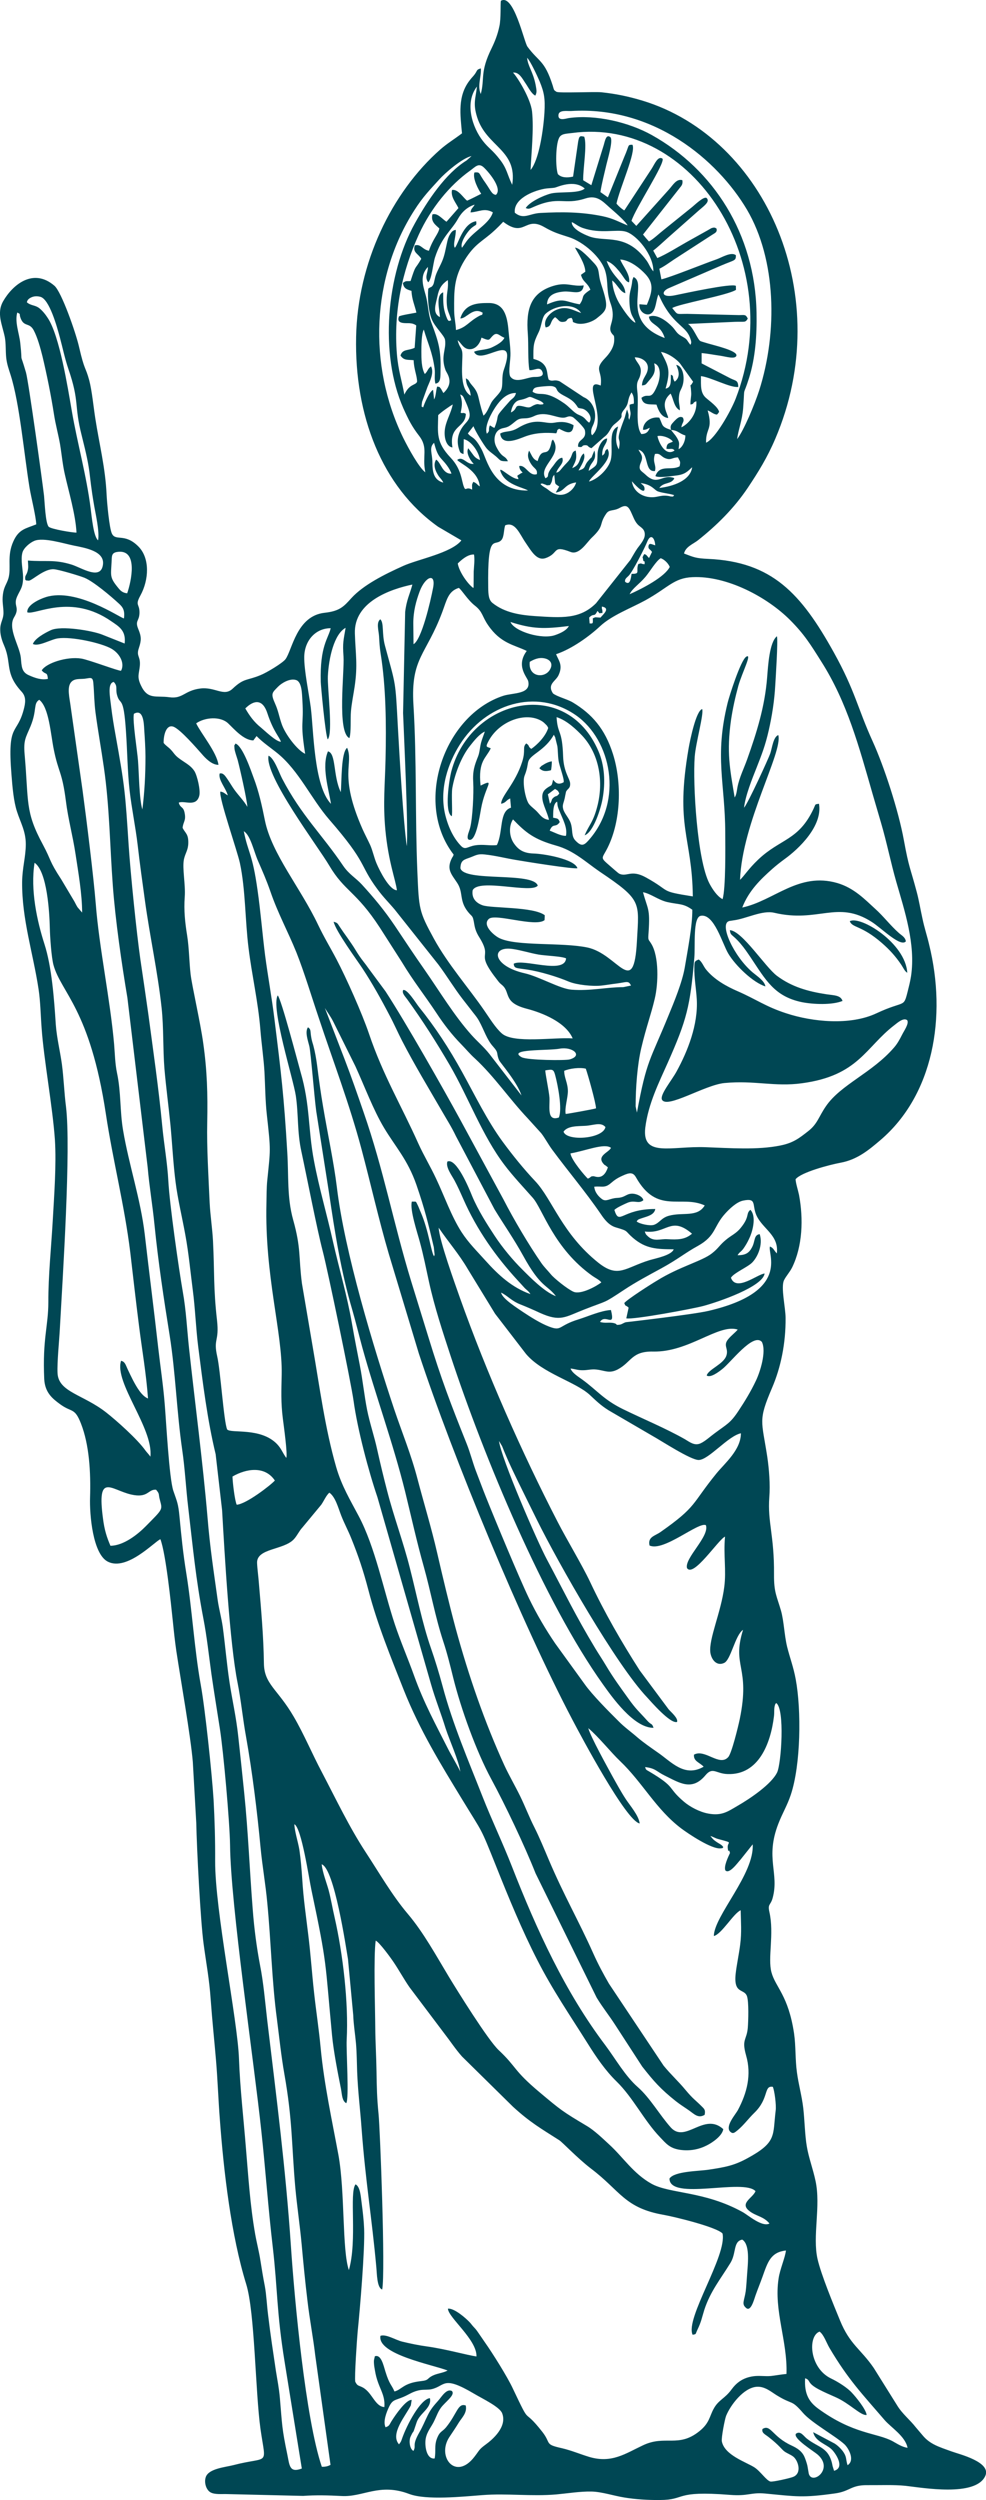 <?xml version="1.0" encoding="UTF-8"?>
<svg xmlns="http://www.w3.org/2000/svg" xmlns:xlink="http://www.w3.org/1999/xlink" width="46.172mm" height="117.001mm" viewBox="1937.097 -1101.279 46.172 117.001">
    <path transform="matrix(1,0,0,-1,0,0)" style="stroke:none;fill:#004754;fill-rule:evenodd" d="M1961.795,1099.097C1961.639,1099.311,1961.152,1101.597,1960.554,1101.242C1960.522,1101.139,1960.565,1100.401,1960.48,1100.041C1960.401,1099.666,1960.276,1099.348,1960.126,1099.038C1959.557,1097.89,1959.808,1097.618,1959.61,1096.877C1959.443,1097.279,1959.636,1097.639,1959.615,1098.078C1959.406,1098.02,1959.464,1097.999,1959.337,1097.816C1959.247,1097.692,1959.202,1097.665,1959.102,1097.533C1958.512,1096.787,1958.652,1095.901,1958.731,1095.038C1958.345,1094.747,1958.054,1094.578,1957.718,1094.286C1955.432,1092.273,1953.839,1088.968,1953.773,1085.513C1953.694,1081.849,1954.969,1078.499,1957.615,1076.626L1958.668,1076.009C1958.673,1076.02,1958.689,1075.993,1958.699,1075.983C1958.221,1075.393,1956.665,1075.107,1955.974,1074.792C1955.104,1074.401,1954.117,1073.906,1953.553,1073.289C1953.199,1072.898,1953.011,1072.678,1952.297,1072.601C1950.982,1072.456,1950.783,1070.858,1950.466,1070.429C1950.336,1070.252,1949.585,1069.797,1949.296,1069.683C1948.659,1069.416,1948.529,1069.559,1947.987,1069.045C1947.574,1068.659,1947.166,1069.148,1946.468,1069.056C1945.722,1068.958,1945.663,1068.561,1945.028,1068.648C1944.391,1068.738,1944.015,1068.513,1943.692,1069.212C1943.505,1069.609,1943.608,1069.733,1943.645,1070.114C1943.687,1070.585,1943.462,1070.548,1943.602,1070.956C1943.721,1071.315,1943.721,1071.482,1943.576,1071.831C1943.404,1072.244,1943.618,1072.191,1943.629,1072.593C1943.639,1073.038,1943.404,1072.921,1943.671,1073.408C1944.073,1074.139,1944.126,1075.157,1943.576,1075.705C1942.933,1076.353,1942.512,1075.93,1942.335,1076.311C1942.216,1076.567,1942.105,1077.771,1942.089,1078.136C1942.031,1079.393,1941.745,1080.502,1941.562,1081.684C1941.478,1082.211,1941.406,1082.984,1941.277,1083.476C1941.094,1084.148,1941.062,1083.899,1940.798,1085.047C1940.647,1085.711,1939.978,1087.622,1939.644,1087.907C1938.636,1088.773,1937.67,1087.923,1937.245,1087.182C1936.922,1086.614,1937.207,1086.077,1937.324,1085.492C1937.377,1085.214,1937.356,1084.844,1937.387,1084.542C1937.419,1084.24,1937.506,1084.005,1937.591,1083.738C1938.02,1082.391,1938.223,1080.02,1938.483,1078.435C1938.567,1077.951,1938.774,1077.141,1938.795,1076.739C1938.305,1076.541,1937.98,1076.52,1937.721,1075.94C1937.408,1075.247,1937.636,1074.707,1937.49,1074.207C1937.406,1073.935,1937.281,1073.826,1937.234,1073.466C1937.186,1073.117,1937.26,1072.903,1937.26,1072.591C1937.255,1072.263,1937.099,1072.162,1937.109,1071.786C1937.115,1071.509,1937.207,1071.255,1937.303,1071.035C1937.647,1070.215,1937.313,1069.773,1938.107,1068.91C1938.274,1068.728,1938.316,1068.519,1938.231,1068.164C1937.903,1066.807,1937.427,1067.558,1937.636,1065.002C1937.678,1064.465,1937.734,1063.775,1937.893,1063.296C1938.054,1062.791,1938.305,1062.378,1938.305,1061.772C1938.305,1061.182,1938.139,1060.666,1938.133,1059.997C1938.118,1058.264,1938.644,1056.687,1938.901,1054.996C1938.991,1054.417,1938.999,1053.774,1939.046,1053.16C1939.149,1051.694,1939.562,1049.479,1939.668,1047.939C1939.742,1046.77,1939.631,1045.294,1939.565,1044.124C1939.496,1042.907,1939.356,1041.566,1939.361,1040.346C1939.361,1039.214,1939.083,1038.634,1939.168,1036.74C1939.2,1036.097,1939.565,1035.816,1939.914,1035.56C1940.467,1035.157,1940.591,1035.419,1940.89,1034.652C1941.277,1033.66,1941.351,1032.387,1941.314,1031.197C1941.287,1030.408,1941.438,1028.546,1942.15,1028.191C1943.047,1027.741,1944.343,1029.141,1944.608,1029.244C1944.865,1028.561,1945.103,1026.238,1945.198,1025.331C1945.245,1024.865,1945.288,1024.471,1945.354,1024.011C1945.558,1022.664,1946.026,1020.018,1946.126,1018.822L1946.288,1015.962C1946.309,1014.808,1946.486,1011.353,1946.632,1010.3C1946.756,1009.371,1946.899,1008.662,1946.965,1007.675C1947.034,1006.725,1947.132,1005.802,1947.211,1004.873C1947.291,1003.929,1947.32,1003.005,1947.394,1002.061C1947.576,999.624,1947.92,996.669,1948.627,994.377C1949.034,993.057,1949.05,989.355,1949.296,987.593C1949.553,985.807,1949.725,986.355,1948.013,985.908C1947.621,985.81,1946.859,985.747,1946.73,985.344C1946.65,985.098,1946.746,984.77,1946.939,984.646C1947.137,984.521,1947.492,984.566,1947.733,984.556L1951.291,984.471C1951.886,984.514,1952.487,984.498,1953.082,984.466C1954.106,984.402,1954.863,985.093,1956.26,984.561C1957.059,984.26,1958.76,984.437,1959.684,984.508C1960.832,984.598,1961.975,984.439,1963.15,984.54C1963.671,984.588,1964.272,984.686,1964.793,984.675C1965.282,984.664,1965.827,984.477,1966.327,984.397C1966.828,984.312,1967.455,984.273,1967.986,984.278C1969.264,984.283,1968.619,984.728,1971.275,984.519C1972.146,984.45,1972.241,984.643,1972.923,984.582C1974.4,984.442,1974.667,984.373,1976.207,984.588C1976.906,984.686,1976.943,984.984,1977.715,984.974C1978.295,984.969,1978.938,985,1979.506,984.942C1980.305,984.852,1982.774,984.416,1983.232,985.397C1983.539,986.056,1982.031,986.416,1981.66,986.551C1981.081,986.76,1980.652,986.884,1980.308,987.297L1979.975,987.689C1979.713,988.027,1979.342,988.316,1979.104,988.713L1978.014,990.456C1977.403,991.348,1976.892,991.552,1976.432,992.684C1976.13,993.419,1975.551,994.814,1975.381,995.555C1975.135,996.639,1975.543,998.018,1975.286,999.214C1975.167,999.777,1974.969,1000.288,1974.879,1000.823C1974.789,1001.333,1974.776,1002.055,1974.712,1002.619C1974.643,1003.204,1974.492,1003.72,1974.416,1004.289C1974.331,1004.894,1974.368,1005.511,1974.281,1006.114C1974.014,1007.9,1973.41,1008.276,1973.223,1008.974C1973.04,1009.646,1973.357,1010.766,1973.127,1011.792C1973.037,1012.189,1973.18,1012.094,1973.278,1012.451C1973.596,1013.62,1972.918,1014.314,1973.545,1015.928C1973.733,1016.417,1973.958,1016.774,1974.125,1017.274C1974.601,1018.69,1974.625,1021.251,1974.36,1022.682C1974.252,1023.272,1974.088,1023.68,1973.953,1024.222C1973.823,1024.77,1973.807,1025.408,1973.67,1025.897C1973.471,1026.585,1973.336,1026.744,1973.342,1027.598C1973.357,1029.429,1973.035,1030.035,1973.122,1031.205C1973.17,1031.805,1973.111,1032.525,1973.027,1033.099C1972.765,1034.811,1972.588,1034.779,1973.252,1036.33C1973.659,1037.279,1973.895,1038.406,1973.884,1039.602C1973.884,1040.073,1973.654,1041.036,1973.81,1041.362C1973.905,1041.56,1974.072,1041.727,1974.191,1041.963C1974.68,1042.965,1974.723,1044.233,1974.514,1045.354C1974.466,1045.585,1974.363,1045.892,1974.352,1046.09C1974.609,1046.418,1975.94,1046.767,1976.456,1046.863C1977.255,1047.008,1977.808,1047.484,1978.318,1047.916C1980.797,1050.024,1981.446,1053.678,1980.604,1057.081C1980.501,1057.52,1980.385,1057.848,1980.292,1058.298C1980.197,1058.721,1980.131,1059.15,1980.02,1059.555C1979.713,1060.708,1979.665,1060.639,1979.424,1061.954C1979.168,1063.359,1978.496,1065.41,1977.964,1066.579C1977.25,1068.146,1977.149,1068.934,1976.144,1070.744C1974.609,1073.506,1973.252,1074.988,1970.262,1075.123C1969.688,1075.149,1969.59,1075.197,1969.129,1075.374C1969.198,1075.692,1969.558,1075.819,1969.778,1075.991C1970.664,1076.694,1971.468,1077.488,1972.117,1078.454C1972.611,1079.195,1973.024,1079.859,1973.4,1080.74C1976.244,1087.378,1972.982,1094.81,1967.179,1096.57C1966.536,1096.763,1965.957,1096.887,1965.259,1096.961C1964.909,1096.993,1963.258,1096.914,1963.155,1096.983C1963.026,1097.067,1963.047,1097.046,1962.978,1097.279C1962.594,1098.48,1962.327,1098.369,1961.795,1099.097zM1963.089,1064.357C1963.208,1064.277,1963.224,1064.293,1963.287,1064.143C1963.152,1063.96,1963.152,1064.068,1963.015,1063.949C1962.885,1063.836,1962.973,1063.82,1962.848,1063.666L1962.753,1064.105L1963.089,1064.357zM1966.367,1074.054C1966.346,1074.189,1966.452,1074.247,1966.523,1074.321C1966.722,1074.504,1967.328,1075.721,1967.404,1075.924C1967.566,1076.327,1967.759,1076.112,1967.78,1075.758C1967.629,1075.795,1967.489,1075.903,1967.463,1075.715C1967.447,1075.57,1967.542,1075.586,1967.629,1075.448L1967.489,1075.162L1967.359,1075.308C1967.269,1075.356,1967.269,1075.371,1967.219,1075.266C1967.156,1075.147,1967.198,1075.213,1967.203,1075.141C1967.235,1074.869,1967.298,1075.157,1967.283,1074.874C1967.089,1074.879,1967.179,1074.948,1966.986,1074.879C1966.862,1074.546,1967.105,1074.414,1966.674,1074.424C1966.637,1074.21,1966.603,1073.855,1966.367,1074.054zM1965.073,1072.686C1965.235,1072.54,1965.057,1072.583,1965.309,1072.591C1965.309,1072.837,1965.272,1072.704,1965.282,1072.892C1965.716,1072.813,1965.314,1072.506,1965.219,1072.376C1964.952,1072.382,1965.015,1072.419,1964.854,1072.339C1964.854,1072.329,1964.864,1072.241,1964.859,1072.21C1964.854,1072.101,1964.87,1072.183,1964.827,1072.101L1964.708,1072.101L1964.687,1072.379C1964.92,1072.612,1964.915,1072.363,1965.073,1072.686zM1961.904,1070.305C1962.07,1070.403,1962.311,1070.524,1962.581,1070.471C1962.867,1070.418,1963.025,1070.204,1962.832,1069.913C1962.573,1069.519,1961.822,1069.601,1961.904,1070.305zM1968.304,1080.274C1968.492,1080.242,1968.582,1080.327,1968.685,1080.195C1968.206,1079.867,1967.896,1080.727,1967.886,1080.872C1968.127,1080.92,1968.497,1080.774,1968.605,1080.61C1968.434,1080.52,1968.32,1080.568,1968.304,1080.274zM1968.518,1081.158C1968.857,1081.137,1968.899,1080.981,1969.19,1080.901C1969.196,1080.629,1969.045,1080.338,1968.873,1080.258C1968.899,1080.51,1968.936,1080.544,1968.804,1080.78C1968.74,1080.883,1968.725,1080.904,1968.653,1080.989L1968.518,1081.158zM1957.52,1079.769C1957.39,1079.56,1957.451,1079.319,1957.572,1079.11C1957.67,1078.917,1957.797,1078.843,1957.855,1078.692C1957.432,1078.811,1957.345,1079.142,1957.345,1079.647C1957.345,1080.044,1957.173,1080.33,1957.424,1080.555C1957.52,1080.19,1957.591,1079.986,1957.789,1079.777C1957.945,1079.61,1958.149,1079.369,1958.239,1079.113C1957.818,1079.084,1957.75,1079.629,1957.52,1079.769zM1961.083,1092.63C1960.843,1093.114,1960.848,1093.366,1960.515,1093.8C1960.149,1094.276,1959.988,1094.326,1959.71,1094.681C1959.226,1095.297,1958.834,1096.451,1959.432,1097.229C1959.369,1096.66,1959.234,1096.44,1959.443,1095.784C1959.885,1094.398,1961.335,1094.273,1961.083,1092.63zM1963.737,1071.982C1963.618,1071.763,1963.324,1071.638,1963.099,1071.559C1962.483,1071.334,1961.184,1071.725,1961.001,1072.17C1962.044,1071.834,1962.584,1071.839,1963.737,1071.982zM1959.895,1080.981C1959.76,1081.346,1960.131,1081.973,1960.292,1082.219C1960.522,1082.563,1960.835,1082.896,1961.258,1082.888C1961.205,1082.653,1961.07,1082.632,1960.962,1082.502C1960.136,1081.573,1960.56,1082.026,1960.253,1081.256L1960.205,1081.272C1960.2,1081.272,1960.189,1081.277,1960.184,1081.282L1960.038,1081.372C1959.938,1081.147,1960.073,1081.142,1959.895,1080.981zM1966.581,1073.469C1966.706,1073.742,1967.031,1073.935,1967.328,1074.289C1967.547,1074.551,1967.817,1075.025,1968.037,1075.155C1968.203,1075.096,1968.381,1074.93,1968.46,1074.747C1968.224,1074.279,1967.201,1073.744,1966.581,1073.469zM1958.533,1074.908C1958.699,1075.075,1959.009,1075.348,1959.295,1075.327C1959.332,1075.065,1959.295,1074.805,1959.279,1074.533L1959.274,1073.802C1959.274,1073.808,1959.268,1073.776,1959.263,1073.76C1959.017,1073.927,1958.596,1074.512,1958.533,1074.908zM1962.848,1078.578C1963.025,1078.83,1962.896,1078.885,1963.052,1079.057C1963.105,1078.634,1963.062,1078.66,1963.187,1078.573L1963.282,1078.509L1963.121,1078.226C1963.581,1078.3,1963.496,1078.613,1964.076,1078.703C1963.996,1078.353,1963.433,1077.811,1962.787,1078.343C1962.642,1078.462,1962.52,1078.494,1962.406,1078.626C1962.496,1078.673,1962.502,1078.642,1962.589,1078.615C1962.761,1078.562,1962.629,1078.557,1962.848,1078.578zM1962.999,1063.01C1963.004,1063.246,1962.983,1063.653,1963.182,1063.762C1963.219,1063.664,1963.166,1063.632,1963.271,1063.381C1963.465,1062.902,1963.674,1062.55,1963.6,1062.163C1963.364,1062.148,1963.047,1062.33,1962.838,1062.404C1962.994,1062.791,1963.115,1062.513,1963.309,1062.806C1963.24,1062.989,1963.203,1062.968,1962.999,1063.01zM1957.697,1086.439C1957.326,1086.622,1957.509,1087.061,1957.578,1087.399C1957.652,1087.78,1957.781,1087.974,1958.067,1088.172C1958.104,1087.786,1958.014,1087.614,1958.014,1087.238C1958.014,1086.674,1958.149,1086.648,1958.223,1086.288C1958.125,1086.272,1958.094,1086.137,1957.94,1086.627C1957.837,1086.96,1957.855,1087.249,1957.85,1087.598C1957.477,1087.458,1957.691,1086.756,1957.697,1086.439zM1963.486,1048.318C1963.684,1048.596,1964.145,1048.569,1964.494,1048.59C1964.885,1048.606,1965.229,1048.789,1965.449,1048.532C1965.333,1047.971,1963.621,1047.857,1963.486,1048.318zM1968.669,1078.105C1968.55,1077.991,1968.701,1078.052,1968.523,1078.041C1968.523,1078.041,1968.383,1078.073,1968.362,1078.073C1967.981,1078.126,1967.836,1077.948,1967.402,1078.031C1967.042,1078.105,1966.738,1078.359,1966.687,1078.755C1966.687,1078.755,1967.325,1078.015,1967.277,1078.443C1967.261,1078.557,1967.169,1078.594,1967.1,1078.673C1967.571,1078.605,1967.69,1078.417,1967.841,1078.314C1967.973,1078.218,1968.449,1078.187,1968.669,1078.105zM1967.291,1043.645C1968.325,1043.51,1968.502,1044.397,1969.502,1043.542C1969.174,1043.259,1968.83,1043.259,1968.349,1043.285C1968.016,1043.307,1967.717,1043.156,1967.441,1043.415C1967.317,1043.526,1967.333,1043.537,1967.291,1043.645zM1964.687,1081.497C1964.536,1081.6,1964.547,1081.653,1964.404,1081.759C1964.264,1081.854,1964.211,1081.843,1964.076,1081.931C1963.893,1082.055,1963.737,1082.248,1963.528,1082.396C1962.547,1083.084,1962.412,1082.698,1962.036,1082.944C1962.078,1083.153,1962.187,1083.153,1962.427,1083.185C1962.557,1083.195,1962.872,1083.232,1962.986,1083.2C1963.216,1083.137,1963.105,1083.044,1963.293,1082.894C1963.486,1082.737,1963.814,1082.658,1964.039,1082.378C1964.216,1082.163,1964.092,1082.2,1964.362,1082.153C1964.597,1082.102,1964.885,1081.743,1964.687,1081.497zM1963.293,1052.199C1963.904,1052.313,1964.415,1051.882,1963.777,1051.699C1963.594,1051.641,1961.787,1051.657,1961.523,1051.802C1960.824,1052.199,1962.75,1052.101,1963.293,1052.199zM1961.023,1081.975C1961.049,1082.163,1961.113,1082.319,1961.216,1082.431C1961.356,1082.581,1961.467,1082.544,1961.676,1082.618C1961.917,1082.703,1961.853,1082.753,1962.136,1082.624C1962.298,1082.55,1962.438,1082.528,1962.554,1082.394C1962.48,1082.325,1962.586,1082.367,1962.459,1082.351C1962.308,1082.33,1962.319,1082.409,1962.131,1082.33C1961.943,1082.256,1961.949,1082.169,1961.697,1082.235C1961.089,1082.394,1961.409,1082.163,1961.023,1081.975zM1963.094,1050.964C1963.219,1050.498,1963.438,1049.381,1963.266,1048.979C1962.697,1048.786,1962.848,1049.464,1962.827,1049.908C1962.806,1050.22,1962.618,1051.083,1962.634,1051.186C1962.954,1051.234,1963.015,1051.26,1963.094,1050.964zM1948.584,1068.125C1949.008,1068.543,1949.405,1068.558,1949.619,1067.894C1949.897,1067.042,1950.193,1066.772,1950.251,1066.563C1950.021,1066.569,1949.505,1067.074,1949.312,1067.233C1948.997,1067.482,1948.778,1067.786,1948.584,1068.125zM1956.451,1072.112C1956.451,1072.67,1956.58,1073.146,1956.752,1073.609C1957.014,1074.303,1957.514,1074.49,1957.379,1073.776C1957.255,1073.128,1956.842,1071.344,1956.461,1071.13L1956.451,1072.112zM1966.404,1090.437C1966.915,1090.286,1967.703,1089.347,1967.693,1088.579C1967.552,1088.725,1967.494,1088.923,1967.37,1089.09C1966.42,1090.389,1965.465,1089.932,1964.698,1090.212C1964.446,1090.307,1963.862,1090.561,1963.872,1090.884C1964.028,1090.821,1964.145,1090.696,1964.383,1090.611C1965.229,1090.318,1965.97,1090.567,1966.404,1090.437zM1943.851,1067.132C1943.878,1066.725,1943.909,1066.257,1943.909,1065.865C1943.909,1065.013,1943.867,1064.217,1943.764,1063.396C1943.613,1063.886,1943.608,1065.071,1943.56,1065.677C1943.523,1066.161,1943.293,1067.561,1943.367,1067.873C1943.803,1068.125,1943.835,1067.455,1943.851,1067.132zM1943.052,1073.511C1942.822,1073.538,1942.729,1073.646,1942.618,1073.784C1942.227,1074.26,1942.29,1074.337,1942.322,1074.969C1942.338,1075.242,1942.306,1075.398,1942.573,1075.446C1943.6,1075.615,1943.235,1074.033,1943.052,1073.511zM1963.809,1047.299C1964.534,1047.424,1965.396,1047.794,1965.708,1047.561C1965.618,1047.347,1965.02,1047.191,1965.359,1046.81C1965.433,1046.725,1965.385,1046.789,1965.473,1046.72L1965.563,1046.646C1965.349,1046.003,1964.962,1046.238,1964.88,1046.233C1964.719,1046.228,1964.796,1046.185,1964.624,1046.119C1964.51,1046.22,1963.856,1046.976,1963.809,1047.299zM1968.674,1078.89C1968.611,1078.927,1968.674,1078.912,1968.55,1078.938C1968.071,1079.041,1967.867,1078.541,1967.317,1079.073C1967.119,1079.256,1966.957,1079.282,1967.108,1079.637C1967.238,1079.933,1967.108,1080.018,1966.994,1080.232C1967.515,1080.097,1967.246,1079.179,1967.767,1079.234C1967.846,1079.536,1967.637,1079.626,1967.767,1080.033C1968.018,1080.081,1968.029,1079.925,1968.246,1079.835C1968.531,1079.721,1968.558,1079.872,1968.846,1079.872C1968.926,1079.684,1968.981,1079.711,1968.92,1079.454C1968.518,1079.234,1967.992,1079.568,1967.788,1078.999C1967.933,1078.901,1968.55,1078.999,1968.764,1079.025C1969.172,1079.073,1969.291,1079.213,1969.51,1079.412C1969.42,1078.785,1968.624,1078.52,1967.97,1078.441C1968.177,1078.734,1968.518,1078.594,1968.674,1078.89zM1947.984,1032.178C1948.656,1032.565,1949.513,1032.673,1949.968,1031.99C1949.765,1031.766,1948.622,1030.884,1948.182,1030.858C1948.09,1031.051,1947.989,1031.914,1947.984,1032.178zM1961.684,1097.414C1961.83,1097.21,1961.962,1096.909,1962.163,1096.803C1962.242,1096.953,1962.232,1097.022,1962.179,1097.308C1962.054,1097.94,1961.808,1098.189,1961.782,1098.575C1961.938,1098.414,1962.248,1097.745,1962.367,1097.469C1962.581,1096.948,1962.629,1096.665,1962.592,1096.009C1962.544,1095.215,1962.34,1093.792,1961.943,1093.326C1961.98,1094.146,1962.099,1095.215,1962.012,1096.062C1961.949,1096.641,1961.359,1097.628,1961.12,1097.882C1961.404,1097.917,1961.56,1097.594,1961.684,1097.414zM1964.528,1051.265C1964.624,1051.003,1965.005,1049.646,1965.007,1049.408C1964.904,1049.371,1963.634,1049.141,1963.586,1049.146C1963.533,1049.432,1963.684,1049.871,1963.69,1050.204C1963.69,1050.601,1963.512,1050.847,1963.518,1051.165C1963.777,1051.276,1964.243,1051.334,1964.528,1051.265zM1940.459,1082.05C1940.271,1083.14,1939.885,1085.568,1939.337,1086.391C1939.234,1086.553,1939.091,1086.735,1938.935,1086.857C1938.742,1087.008,1938.549,1086.966,1938.356,1087.13C1938.366,1087.161,1938.366,1087.28,1938.581,1087.37C1938.705,1087.423,1938.843,1087.423,1938.977,1087.391C1939.411,1087.294,1939.771,1085.965,1939.896,1085.502C1940.031,1085.002,1940.136,1084.489,1940.298,1084.015C1940.835,1082.454,1940.554,1082.341,1940.925,1080.888C1941.404,1078.994,1941.216,1079.306,1941.499,1077.652C1941.573,1077.213,1941.761,1076.43,1941.692,1075.993C1941.478,1076.144,1941.391,1077.11,1941.343,1077.475C1941.147,1079.033,1940.713,1080.563,1940.459,1082.05zM1951.386,1066C1951.021,1066.167,1950.447,1066.918,1950.286,1067.4C1950.156,1067.775,1950.135,1068,1949.979,1068.349C1949.765,1068.828,1949.839,1068.855,1950.119,1069.143C1950.265,1069.294,1950.667,1069.556,1950.971,1069.45C1951.238,1069.355,1951.238,1068.797,1951.257,1068.5C1951.331,1067.278,1951.138,1067.598,1951.386,1066zM1961.205,1091.323C1961.131,1091.95,1962.004,1092.331,1962.573,1092.44C1962.756,1092.477,1962.906,1092.466,1963.084,1092.498C1963.182,1092.514,1963.975,1092.905,1964.478,1092.456C1964.211,1092.21,1963.319,1092.321,1962.906,1092.225C1962.525,1092.13,1961.882,1091.818,1961.716,1091.543C1961.84,1091.479,1961.919,1091.522,1962.039,1091.575C1963.295,1092.143,1963.47,1091.654,1964.518,1091.993C1965.055,1092.165,1965.322,1091.852,1965.634,1091.575C1965.843,1091.392,1966.391,1090.926,1966.486,1090.728C1966.063,1090.9,1965.814,1091.056,1965.306,1091.162C1964.314,1091.365,1963.401,1091.365,1962.409,1091.313C1961.882,1091.289,1961.618,1090.984,1961.205,1091.323zM1963.737,1055.337C1964.102,1055.186,1964.848,1055.107,1965.266,1055.155C1965.507,1055.181,1965.737,1055.224,1965.991,1055.253C1966.457,1055.316,1966.529,1055.398,1966.645,1055.155L1966.285,1055.081C1965.491,1055.081,1964.745,1054.893,1963.864,1054.962C1963.322,1054.999,1962.351,1055.573,1961.668,1055.729C1960.149,1056.073,1960.065,1057.017,1961.099,1056.867C1961.528,1056.803,1961.898,1056.679,1962.316,1056.605C1962.613,1056.552,1963.417,1056.525,1963.605,1056.427C1963.541,1055.655,1961.597,1056.433,1961.152,1056.176C1961.179,1055.946,1961.25,1055.983,1961.785,1055.903C1962.385,1055.811,1963.179,1055.573,1963.737,1055.337zM1958.668,1081.96C1958.747,1082.335,1958.752,1082.481,1958.647,1082.817C1958.781,1082.769,1958.792,1082.714,1958.871,1082.544C1959.189,1081.846,1959.139,1081.729,1958.866,1081.433C1958.594,1081.126,1958.448,1080.735,1958.583,1080.285C1958.641,1080.097,1958.647,1080.081,1958.803,1080.028L1958.813,1080.727C1959.136,1080.663,1959.512,1080.168,1959.575,1079.75C1959.419,1079.809,1959.329,1079.885,1959.247,1080.002L1959.049,1080.269C1959.043,1080.29,1959.033,1080.29,1959.022,1080.295C1958.887,1080.049,1959.2,1079.631,1959.284,1079.57C1958.951,1079.517,1958.774,1079.962,1958.506,1079.753C1958.652,1079.576,1959.493,1079.258,1959.565,1078.515C1959.409,1078.613,1959.451,1078.65,1959.263,1078.729C1959.173,1078.583,1959.21,1078.578,1959.205,1078.364C1958.909,1078.531,1958.914,1078.255,1958.819,1078.499C1958.705,1078.782,1958.715,1079.314,1958.197,1079.861C1957.504,1080.597,1957.601,1080.999,1957.617,1081.851C1957.742,1081.981,1958.16,1082.274,1958.3,1082.351C1958.215,1081.954,1958.017,1081.642,1957.945,1081.277C1957.861,1080.87,1957.972,1080.38,1958.284,1080.338C1958.112,1081.388,1958.89,1081.235,1958.911,1081.909C1958.792,1081.999,1958.713,1081.915,1958.697,1081.957C1958.694,1081.965,1958.678,1081.954,1958.668,1081.96zM1962.803,1062.91C1962.552,1062.936,1962.433,1063.082,1962.287,1063.248C1962.142,1063.415,1961.991,1063.5,1961.869,1063.65C1961.708,1063.854,1961.546,1064.674,1961.66,1064.971C1961.943,1065.685,1961.639,1065.619,1962.24,1066.056C1962.594,1066.317,1962.835,1066.545,1963.033,1066.892L1963.07,1066.818C1963.166,1066.609,1963.039,1066.921,1963.102,1066.738L1963.197,1066.357C1963.224,1066.164,1963.219,1065.923,1963.25,1065.709C1963.282,1065.431,1963.533,1064.828,1963.491,1064.669C1963.168,1064.492,1963.068,1064.727,1962.996,1064.788C1962.922,1064.449,1962.938,1064.563,1962.713,1064.402C1962.578,1064.304,1962.472,1064.193,1962.494,1063.923C1962.51,1063.624,1962.745,1063.219,1962.803,1062.91zM1962.353,1065.328C1962.515,1065.161,1962.676,1065.177,1962.896,1065.23C1962.922,1065.293,1962.938,1065.532,1962.938,1065.648C1962.777,1065.627,1962.636,1065.55,1962.488,1065.455C1962.483,1065.45,1962.467,1065.444,1962.457,1065.439L1962.353,1065.328zM1957.149,1088.066C1957.321,1088.217,1957.369,1088.923,1957.467,1089.23C1957.784,1090.207,1958.244,1090.498,1958.546,1091.043C1958.713,1091.339,1958.964,1091.59,1959.324,1091.702C1959.234,1091.535,1959.157,1091.54,1959.131,1091.336C1959.544,1091.368,1959.784,1091.561,1960.176,1091.342C1960.041,1090.865,1959.424,1090.537,1959.049,1090.114C1958.903,1089.953,1958.871,1089.868,1958.731,1089.685C1958.618,1089.916,1959.004,1090.479,1959.208,1090.635C1959.401,1090.786,1959.422,1090.715,1959.395,1090.926C1958.758,1090.831,1958.543,1089.794,1958.393,1089.685C1958.297,1089.847,1958.456,1090.223,1958.44,1090.521C1958.305,1090.5,1958.247,1090.442,1958.162,1090.297C1958.094,1090.188,1958.059,1090.056,1958.027,1089.905C1957.959,1089.603,1957.924,1089.368,1957.824,1089.111C1957.721,1088.849,1957.583,1088.632,1957.501,1088.392C1957.459,1088.273,1957.427,1088.053,1957.392,1087.974C1957.308,1087.807,1957.284,1087.878,1957.152,1087.77C1957.109,1087.315,1957.168,1086.674,1957.324,1086.315C1957.469,1085.971,1957.898,1085.579,1957.935,1085.386C1958.014,1084.936,1957.715,1084.619,1957.961,1083.955C1958.014,1083.809,1958.401,1083.391,1957.863,1082.886C1957.811,1082.949,1957.848,1082.912,1957.805,1082.981C1957.789,1083.013,1957.768,1083.05,1957.752,1083.076C1957.657,1083.19,1957.721,1083.156,1957.57,1083.19C1957.511,1083.029,1957.511,1082.714,1957.424,1082.589L1957.377,1083.034C1957.205,1082.954,1956.964,1082.386,1956.911,1082.208C1956.858,1082.288,1956.813,1082.129,1956.863,1082.476L1957.115,1083.169C1957.223,1083.436,1957.438,1083.828,1957.281,1084.135C1957.104,1084,1957.141,1083.915,1956.99,1083.775C1956.829,1084.058,1956.829,1084.5,1956.829,1084.82C1956.829,1085.029,1956.829,1085.666,1956.943,1085.854C1957.13,1085.206,1957.34,1084.82,1957.448,1084.039C1957.485,1083.753,1957.422,1083.595,1957.485,1083.325C1957.747,1083.357,1957.721,1083.637,1957.726,1083.957C1957.752,1084.865,1957.636,1085.277,1957.324,1086.108C1957.125,1086.614,1957.168,1086.995,1957.022,1087.497C1956.882,1087.987,1956.765,1088.394,1957.136,1088.786C1957.133,1088.474,1956.967,1088.318,1957.149,1088.066zM1968.518,1081.158C1968.052,1081.314,1968.153,1081.356,1967.97,1081.732C1967.6,1081.796,1967.203,1081.539,1967.208,1081.163C1967.375,1081.163,1967.396,1081.206,1967.526,1081.261C1967.457,1081.078,1967.37,1080.97,1967.129,1080.965C1966.833,1081.372,1967.021,1082.338,1966.941,1082.973C1966.872,1083.521,1967.036,1083.433,1967.097,1083.809C1967.156,1084.185,1966.91,1084.28,1966.82,1084.555C1967.126,1084.56,1967.441,1084.367,1967.436,1084.066C1967.425,1083.722,1967.174,1083.616,1967.158,1083.24C1967.341,1083.256,1967.341,1083.293,1967.444,1083.412C1967.507,1083.492,1967.574,1083.558,1967.627,1083.637C1967.761,1083.82,1967.793,1084.002,1967.73,1084.275C1968.079,1084.172,1968.026,1083.587,1967.88,1083.245C1967.558,1082.462,1967.484,1082.928,1967.134,1082.661C1967.208,1082.29,1967.521,1082.37,1967.838,1082.343C1967.936,1082.042,1968.079,1081.748,1968.386,1081.716C1968.386,1081.909,1967.957,1082.394,1968.5,1082.859C1968.64,1082.603,1968.656,1082.211,1968.934,1082.076C1968.934,1082.322,1968.865,1082.431,1968.891,1082.714C1968.918,1083.005,1968.986,1083.005,1969.058,1083.23C1969.182,1083.611,1969.074,1084.164,1968.762,1084.201C1968.852,1083.997,1969.002,1083.648,1968.693,1083.417C1968.547,1083.637,1968.688,1083.674,1968.51,1083.745C1968.51,1083.407,1968.537,1083.14,1968.264,1083.092C1968.516,1083.952,1968.399,1084.142,1968.05,1084.809C1968.383,1084.756,1968.807,1084.455,1968.957,1084.246L1969.553,1083.415C1969.365,1083.06,1969.434,1083.468,1969.463,1082.925C1969.479,1082.716,1969.42,1082.592,1969.431,1082.346C1969.656,1082.388,1969.473,1082.409,1969.703,1082.502C1969.762,1081.859,1969.275,1081.401,1969.005,1081.28C1969.026,1081.499,1969.172,1081.542,1969.074,1081.735C1968.923,1081.833,1968.783,1081.682,1968.666,1081.563C1968.531,1081.412,1968.465,1081.364,1968.518,1081.158zM1965.693,1045.9C1965.88,1046.061,1966.005,1046.146,1966.245,1046.254C1966.589,1046.416,1966.745,1046.416,1966.878,1046.18C1967.87,1044.426,1968.976,1045.376,1970.098,1044.865C1969.749,1044.291,1969.079,1044.563,1968.418,1044.381C1968.063,1044.283,1967.989,1044.053,1967.724,1043.958C1967.542,1043.894,1967.055,1043.995,1966.91,1044.114C1966.962,1044.198,1966.973,1044.209,1967.161,1044.27C1967.407,1044.354,1967.735,1044.415,1967.783,1044.698C1966.19,1044.704,1966.108,1043.899,1965.867,1044.651C1965.941,1044.749,1966.351,1044.934,1966.468,1044.984C1966.817,1045.14,1966.984,1044.915,1967.224,1045.108C1967.193,1045.286,1966.891,1045.426,1966.671,1045.415C1966.404,1045.399,1966.365,1045.233,1965.994,1045.217C1965.65,1045.201,1965.483,1045.018,1965.29,1045.159C1965.14,1045.267,1964.946,1045.471,1964.925,1045.743C1965.29,1045.775,1965.412,1045.664,1965.693,1045.9zM1966.555,1088.066C1966.629,1088.426,1966.232,1088.865,1966.142,1089.135C1966.613,1089.103,1967.076,1088.712,1967.322,1088.447C1967.714,1088.024,1967.661,1087.653,1967.386,1087.013L1967.042,1087.04C1967,1086.674,1967.391,1086.45,1967.605,1086.622C1967.82,1086.788,1967.809,1087.201,1967.928,1087.497C1967.992,1087.402,1968.063,1087.175,1968.288,1086.825C1968.772,1086.063,1969.227,1085.96,1969.405,1085.484C1969.495,1085.254,1969.468,1085.217,1969.426,1085.14C1969.201,1085.431,1969.317,1085.375,1968.987,1085.563C1968.772,1085.688,1968.746,1085.809,1968.584,1085.981C1968.391,1086.18,1967.891,1086.624,1967.484,1086.458C1967.531,1086.055,1968.026,1086.124,1968.224,1085.46C1966.063,1086.264,1967.457,1087.997,1966.764,1088.315L1966.716,1088.196C1966.716,1088.185,1966.711,1088.169,1966.706,1088.153C1966.701,1088.132,1966.695,1088.05,1966.69,1088.019C1966.642,1087.696,1966.555,1087.569,1966.571,1087.182C1966.592,1086.463,1966.785,1086.452,1966.854,1086.174C1966.634,1086.259,1966.301,1086.759,1966.156,1086.989C1965.962,1087.28,1965.79,1087.709,1965.764,1088.153C1966.005,1087.976,1966.129,1087.622,1966.38,1087.558C1966.354,1088.095,1965.822,1088.217,1965.505,1089.066C1965.756,1088.968,1965.896,1088.815,1966.089,1088.587C1966.33,1088.291,1966.388,1088.093,1966.555,1088.066zM1942.269,1028.937C1942.097,1029.334,1941.986,1029.683,1941.92,1030.21C1941.629,1032.382,1942.279,1031.562,1943.229,1031.337C1944.044,1031.149,1944.018,1031.588,1944.404,1031.562C1944.592,1031.342,1944.502,1031.374,1944.587,1031.072C1944.706,1030.612,1944.737,1030.675,1943.922,1029.85C1943.579,1029.501,1942.906,1028.942,1942.269,1028.937zM1959.644,1085.479C1960.083,1085.291,1959.967,1085.389,1960.208,1085.598C1960.39,1085.748,1960.509,1085.539,1960.718,1085.473C1960.628,1085.27,1960.343,1085.119,1960.102,1085.008C1959.85,1084.899,1959.448,1084.904,1959.297,1084.814C1959.626,1084.105,1961.364,1085.883,1960.692,1083.978C1960.568,1083.624,1960.665,1083.285,1960.568,1083.039C1960.483,1082.841,1960.234,1082.647,1960.118,1082.46C1960.004,1082.261,1959.909,1081.96,1959.737,1081.827C1959.435,1082.724,1959.57,1082.825,1959.205,1083.243C1959.001,1083.478,1959.11,1083.457,1958.914,1083.576C1958.935,1083.111,1959.102,1083.195,1959.139,1082.761C1958.559,1083.1,1958.779,1084.333,1958.747,1084.761C1958.721,1085.029,1958.607,1085.008,1958.528,1085.357C1958.699,1085.233,1958.805,1084.896,1959.155,1084.939C1959.403,1084.973,1959.581,1085.222,1959.644,1085.479zM1975.94,991.395C1976.816,989.914,1977.469,989.244,1978.522,988.019C1978.824,987.67,1979.493,987.263,1979.596,986.72C1979.329,986.763,1979.117,986.908,1978.893,987.032C1978.152,987.429,1977.067,987.35,1975.416,988.551C1975.014,988.847,1974.749,989.205,1974.799,989.977C1975.085,989.879,1974.847,989.768,1975.448,989.451C1975.715,989.31,1975.964,989.21,1976.236,989.086C1976.9,988.789,1977.416,988.21,1977.681,988.26C1977.644,988.533,1977.17,989.107,1976.998,989.289C1976.784,989.53,1976.339,989.811,1976.011,989.967C1974.998,990.456,1974.911,991.946,1975.474,992.16C1975.672,992.025,1975.802,991.626,1975.94,991.395zM1957.014,1079.174C1956.718,1079.393,1956.226,1080.29,1955.98,1080.787C1954.315,1084.195,1954.503,1088.328,1956.501,1091.44C1956.903,1092.072,1957.231,1092.4,1957.67,1092.884C1957.922,1093.167,1958.745,1093.887,1959.178,1093.974L1958.948,1093.771C1957.956,1093.159,1957.107,1091.876,1956.522,1090.821C1955.196,1088.445,1954.858,1084.74,1955.98,1082.182C1956.226,1081.634,1956.392,1081.311,1956.71,1080.899C1957.17,1080.311,1956.853,1079.962,1957.014,1079.174zM1956.032,1082.812C1955.913,1083.476,1955.747,1083.939,1955.683,1084.706C1955.522,1086.701,1955.929,1088.59,1956.707,1090.297C1957.276,1091.543,1958.162,1092.614,1959.102,1093.286C1959.342,1093.458,1959.493,1093.662,1959.729,1093.464C1959.895,1093.323,1960.663,1092.471,1960.319,1092.159C1960.126,1092.18,1960.078,1092.363,1959.835,1092.712C1959.755,1092.821,1959.705,1092.9,1959.631,1093.019C1959.533,1093.175,1959.546,1093.234,1959.313,1093.207C1959.218,1092.921,1959.506,1092.392,1959.631,1092.21C1959.417,1092.101,1959.136,1091.958,1958.972,1091.887C1958.795,1092.011,1958.549,1092.445,1958.263,1092.387C1958.194,1092.059,1958.451,1091.786,1958.565,1091.54L1958.006,1090.902C1957.808,1091.022,1957.588,1091.326,1957.348,1091.246C1957.258,1090.897,1957.504,1090.746,1957.67,1090.588C1957.623,1090.32,1957.379,1090.122,1957.181,1089.543C1956.858,1089.606,1956.81,1089.876,1956.522,1089.794C1956.408,1089.461,1956.683,1089.408,1956.824,1089.167C1956.501,1088.598,1956.593,1088.963,1956.323,1088.127C1956.12,1088.106,1956.13,1088.159,1955.964,1088.037C1955.995,1087.786,1956.141,1087.73,1956.366,1087.667C1956.382,1087.265,1956.517,1086.997,1956.596,1086.648C1956.445,1086.616,1955.866,1086.529,1955.781,1086.471C1955.697,1086.262,1955.802,1086.174,1956.017,1086.159C1956.136,1086.148,1956.236,1086.164,1956.355,1086.143C1956.408,1086.137,1956.435,1086.127,1956.474,1086.111C1956.564,1086.074,1956.527,1086.084,1956.588,1086.047L1956.514,1085.002C1956.212,1084.857,1955.956,1084.96,1955.85,1084.642C1956.011,1084.402,1956.173,1084.449,1956.466,1084.423C1956.482,1083.984,1956.628,1083.693,1956.628,1083.415C1956.559,1083.235,1956.273,1083.333,1956.032,1082.812zM1967.306,1018.581C1967.812,1018.518,1967.822,1018.378,1968.23,1018.179C1968.912,1017.846,1969.497,1017.438,1970.13,1018.195C1970.474,1018.608,1970.619,1018.269,1971.169,1018.253C1972.609,1018.2,1973.188,1019.663,1973.342,1020.973C1973.363,1021.161,1973.336,1021.317,1973.384,1021.473C1973.416,1021.568,1973.4,1021.521,1973.447,1021.576C1973.855,1021.293,1973.683,1018.748,1973.49,1018.335C1973.228,1017.782,1972.222,1017.102,1971.622,1016.758C1971.172,1016.496,1970.891,1016.287,1970.264,1016.404C1969.852,1016.478,1969.394,1016.727,1969.121,1016.962C1968.307,1017.655,1968.793,1017.605,1967.489,1018.378C1967.349,1018.457,1967.344,1018.452,1967.306,1018.581zM1966.862,1049.5C1966.862,1050.36,1966.941,1051.437,1967.124,1052.22C1967.359,1053.218,1967.584,1053.797,1967.756,1054.533C1967.928,1055.247,1967.96,1056.507,1967.6,1057.102C1967.449,1057.353,1967.439,1057.232,1967.47,1057.666C1967.545,1058.793,1967.423,1058.716,1967.208,1059.523C1967.563,1059.459,1967.918,1059.163,1968.341,1059.063C1968.894,1058.938,1969.092,1059.01,1969.516,1058.703C1969.526,1057.962,1969.286,1056.74,1969.161,1055.988C1969.042,1055.306,1968.661,1054.379,1968.404,1053.76C1967.539,1051.636,1967.38,1051.694,1966.923,1049.209L1966.862,1049.5zM1955.151,987.683C1955.022,987.956,1955.199,988.392,1955.318,988.644C1955.485,988.988,1955.604,988.94,1955.977,989.099C1956.263,989.218,1956.432,989.371,1956.797,989.427C1956.953,989.448,1957.168,989.432,1957.302,989.464C1957.967,989.615,1957.813,990.133,1959.303,989.25C1959.7,989.014,1960.499,988.638,1960.612,988.337C1960.859,987.699,1960.147,987.099,1959.856,986.887C1959.512,986.635,1959.565,986.625,1959.313,986.302C1958.438,985.159,1957.527,986.307,1958.144,987.231C1958.311,987.482,1958.43,987.654,1958.588,987.913C1958.718,988.122,1958.985,988.363,1958.906,988.702C1958.536,988.832,1958.509,988.326,1957.983,987.678C1957.789,987.448,1957.691,987.511,1957.549,987.13C1957.43,986.797,1957.517,986.577,1957.451,986.223C1957.128,986.18,1957.006,986.63,1957.017,987.001C1957.027,987.387,1957.252,987.638,1957.392,987.903C1957.559,988.226,1957.607,988.456,1957.832,988.702C1958.073,988.964,1958.406,989.218,1958.26,989.379C1958.009,989.514,1957.771,989.101,1957.623,988.935C1957.419,988.705,1957.273,988.543,1957.128,988.247C1956.972,987.929,1956.898,987.731,1956.736,987.448C1956.366,986.794,1956.607,986.852,1956.458,986.577C1956.286,986.657,1956.228,987.054,1956.329,987.255C1956.522,987.673,1956.371,987.196,1956.607,987.913C1956.752,988.353,1957.332,988.58,1957.228,989.046C1956.779,988.998,1956.144,987.784,1955.929,987.167C1955.919,987.136,1955.887,987.043,1955.871,987.017C1955.866,987.006,1955.855,986.99,1955.85,986.979L1955.781,986.884C1955.347,987.374,1956.104,988.236,1956.334,988.705L1956.376,988.961C1956.12,988.993,1955.62,988.268,1955.458,988.011C1955.323,987.808,1955.35,987.747,1955.151,987.683zM1939.086,1084.603C1939.29,1083.745,1939.488,1082.772,1939.628,1081.867C1939.702,1081.396,1939.822,1080.97,1939.906,1080.504C1939.986,1080.028,1940.025,1079.555,1940.131,1079.089C1940.308,1078.29,1940.636,1077.205,1940.679,1076.353C1940.486,1076.348,1939.467,1076.52,1939.374,1076.631C1939.224,1076.808,1939.192,1077.753,1939.16,1078.07C1939.081,1078.758,1938.43,1083.452,1938.313,1083.849C1937.98,1084.992,1938.173,1084.047,1938.046,1085.227C1937.999,1085.672,1937.779,1086.214,1937.906,1086.653C1938.099,1086.55,1937.969,1086.637,1938.067,1086.375C1938.229,1085.963,1938.475,1086.203,1938.678,1085.817C1938.856,1085.479,1938.985,1085.002,1939.086,1084.603zM1965.375,1080.817C1965.666,1081.026,1965.647,1081.245,1965.88,1081.433C1966.46,1081.899,1966.015,1081.735,1966.33,1082.121C1966.592,1082.449,1966.433,1082.523,1966.669,1082.915C1966.772,1082.759,1966.777,1082.663,1966.782,1082.444C1966.751,1082.309,1966.798,1082.433,1966.579,1082.335C1966.579,1081.965,1966.693,1082.034,1966.563,1081.631C1966.494,1081.798,1966.552,1081.721,1966.526,1081.904L1966.462,1082.118C1966.415,1081.999,1966.383,1081.822,1966.333,1081.684C1965.833,1080.391,1966.224,1080.981,1966.076,1080.245C1965.825,1080.668,1966.018,1081.174,1966.039,1081.319C1965.518,1081.105,1965.862,1080.198,1965.674,1079.676C1965.539,1079.301,1965.094,1078.856,1964.682,1078.742C1964.714,1078.957,1965.894,1079.745,1965.539,1080.272C1965.335,1080.126,1965.518,1080.11,1965.298,1079.954C1965.277,1080.42,1965.513,1080.449,1965.528,1080.758C1965.309,1080.753,1965.084,1080.367,1965.079,1080.023C1965.063,1079.475,1965.084,1079.533,1964.661,1079.24C1964.729,1079.695,1965.068,1079.663,1964.933,1080.195C1964.922,1080.179,1964.917,1080.163,1964.912,1080.152C1964.692,1079.647,1964.933,1080.068,1964.61,1079.674C1964.433,1079.454,1964.547,1079.351,1964.187,1079.261C1964.285,1079.449,1964.552,1079.824,1964.433,1080.06C1964.182,1079.867,1964.319,1079.528,1963.891,1079.372C1964.042,1079.689,1964.126,1079.764,1964.057,1080.192C1963.817,1080.123,1963.959,1079.941,1963.645,1079.623C1963.311,1079.285,1963.327,1079.195,1963.145,1079.158C1963.234,1079.449,1963.526,1079.576,1963.428,1079.856C1963.229,1079.851,1963.084,1079.578,1962.978,1079.449C1962.607,1078.999,1962.883,1079.02,1962.639,1078.896C1962.285,1079.47,1963.491,1079.98,1962.988,1080.711C1962.909,1080.615,1962.941,1080.642,1962.893,1080.459C1962.726,1079.822,1962.48,1080.422,1962.271,1079.697C1962.147,1079.761,1962.105,1079.787,1962.02,1079.917L1961.875,1080.19C1961.761,1079.949,1961.853,1079.734,1961.978,1079.547C1962.118,1079.338,1962.279,1079.322,1962.234,1079.086C1961.864,1078.978,1961.713,1079.547,1961.409,1079.467C1961.43,1079.29,1961.488,1079.258,1961.57,1079.16C1961.565,1079.155,1961.549,1079.15,1961.544,1079.15C1961.538,1079.144,1961.517,1079.139,1961.512,1079.139L1961.324,1079.02C1961.324,1079.015,1961.329,1078.999,1961.329,1078.988C1961.351,1078.859,1961.324,1079.052,1961.377,1078.859C1961.007,1078.843,1960.303,1079.658,1960.589,1079.094C1960.861,1078.568,1961.634,1078.457,1961.822,1078.322C1960.168,1078.29,1959.901,1079.777,1959.649,1080.248C1959.3,1080.896,1959.194,1080.753,1959.006,1080.994L1959.268,1081.333C1959.342,1081.118,1959.753,1080.451,1959.885,1080.293C1960.015,1080.142,1960.171,1080.047,1960.324,1079.917C1960.56,1079.708,1960.491,1079.692,1960.882,1079.692C1960.737,1079.999,1960.626,1079.806,1960.34,1080.364C1960.184,1080.661,1960.242,1081.042,1960.496,1081.184C1960.636,1081.264,1960.763,1081.237,1960.935,1081.335C1961.049,1081.404,1961.16,1081.502,1961.253,1081.576C1961.538,1081.801,1961.676,1081.602,1962.11,1081.806C1962.636,1082.063,1963.168,1081.698,1963.51,1081.732C1963.65,1081.743,1963.724,1081.846,1963.917,1081.759C1963.986,1081.727,1964.454,1081.288,1964.486,1081.142C1964.584,1080.666,1964.131,1080.75,1964.168,1080.37C1964.441,1080.317,1964.287,1080.433,1964.491,1080.443C1964.674,1080.449,1964.576,1080.375,1964.793,1080.303L1965.375,1080.817zM1960.52,1080.989C1960.583,1080.383,1961.351,1080.721,1961.668,1080.843C1962.144,1081.026,1962.655,1081.047,1963.145,1080.999C1963.248,1081.203,1963.118,1081.097,1963.279,1081.214C1963.565,1081.068,1963.912,1080.864,1963.957,1081.38C1963.679,1081.531,1963.414,1081.563,1963.065,1081.499C1962.594,1081.409,1962.24,1081.782,1961.348,1081.248C1960.985,1081.031,1960.776,1081.131,1960.52,1080.989zM1963.742,1095.755C1963.597,1095.734,1963.221,1095.594,1963.248,1095.895C1963.264,1096.147,1963.66,1096.073,1963.832,1096.083C1967.706,1096.324,1970.69,1093.802,1972.074,1091.469C1973.447,1089.135,1973.519,1085.743,1972.648,1083.007C1972.439,1082.359,1971.934,1081.145,1971.614,1080.727C1971.683,1081.221,1971.849,1081.584,1971.897,1082.171C1971.982,1083.351,1971.865,1082.61,1972.175,1083.592C1972.466,1084.531,1972.545,1085.566,1972.524,1086.645C1972.455,1090.336,1970.505,1093.347,1967.619,1094.959C1966.544,1095.557,1964.999,1095.927,1963.742,1095.755zM1940.729,1058.819C1940.671,1058.909,1940.631,1058.996,1940.583,1059.086L1939.967,1060.121C1939.377,1061.023,1939.522,1060.973,1939.107,1061.748C1938.26,1063.314,1938.448,1063.732,1938.25,1065.976C1938.192,1066.648,1938.303,1066.754,1938.528,1067.291C1938.84,1068.053,1938.647,1068.355,1938.935,1068.529C1939.396,1068.17,1939.467,1066.921,1939.618,1066.19C1939.837,1065.106,1940.004,1065.182,1940.181,1063.801C1940.285,1062.955,1940.504,1062.174,1940.636,1061.296C1940.761,1060.47,1940.943,1059.433,1940.943,1058.57L1940.729,1058.819zM1972.802,987.601C1972.754,987.419,1972.921,987.355,1973.074,987.236C1973.569,986.855,1973.707,986.641,1973.82,986.559C1973.945,986.464,1974.104,986.413,1974.233,986.318C1974.463,986.151,1974.672,985.54,1974.244,985.363C1974.114,985.305,1973.289,985.117,1973.175,985.143C1972.987,985.186,1972.709,985.622,1972.423,985.807C1972.027,986.059,1971.024,986.376,1970.899,987.024C1970.868,987.181,1971.034,988.048,1971.098,988.215C1971.302,988.72,1971.918,989.535,1972.532,989.578C1972.913,989.604,1973.204,989.342,1973.466,989.181C1974.244,988.702,1974.133,989.009,1974.704,988.35C1975.106,987.89,1976.212,987.276,1976.636,986.89C1976.839,986.702,1977.146,986.133,1976.786,985.908L1976.76,985.998C1976.755,986.014,1976.755,986.03,1976.749,986.046C1976.707,986.249,1976.723,986.337,1976.572,986.551C1976.477,986.681,1976.321,986.834,1976.181,986.921L1975.178,987.453C1975.262,987.019,1975.794,986.89,1976.035,986.654C1976.186,986.519,1976.707,985.797,1976.154,985.646L1976.085,985.866C1975.929,986.757,1975.437,986.712,1974.884,987.149C1974.728,987.268,1974.582,987.54,1974.368,987.379C1974.223,987.159,1975.215,986.554,1975.381,986.408C1976.17,985.725,1975.114,984.953,1974.969,985.516L1974.905,985.887C1974.874,986.016,1974.807,986.215,1974.76,986.315C1974.641,986.567,1974.437,986.702,1974.159,986.831C1973.252,987.249,1973.183,987.845,1972.802,987.601zM1939.34,1069.508C1939.044,1069.44,1938.729,1069.551,1938.443,1069.68C1938.104,1069.831,1938.11,1070.093,1938.073,1070.495C1938.014,1071.059,1937.44,1071.874,1937.76,1072.395C1938.051,1072.874,1937.697,1072.911,1937.901,1073.366C1938.046,1073.689,1938.178,1073.789,1938.178,1074.263C1938.173,1074.623,1938.054,1075.073,1938.147,1075.417C1938.205,1075.636,1938.496,1075.882,1938.71,1075.969C1939.134,1076.141,1940.083,1075.84,1940.557,1075.745C1941.105,1075.636,1941.991,1075.483,1941.92,1074.869C1941.83,1074.086,1940.906,1074.718,1940.443,1074.858C1939.623,1075.109,1939.247,1074.977,1938.403,1075.046C1938.414,1074.821,1938.44,1074.718,1938.377,1074.509C1938.313,1074.321,1938.258,1074.358,1938.282,1074.144C1938.34,1074.107,1938.303,1074.112,1938.401,1074.107C1938.562,1074.101,1938.369,1074.086,1938.48,1074.112C1938.636,1074.149,1939.184,1074.665,1939.612,1074.639C1939.843,1074.628,1940.808,1074.337,1941.047,1074.242C1941.47,1074.07,1942.285,1073.382,1942.666,1073.03C1942.848,1072.863,1942.952,1072.718,1942.901,1072.337C1942.734,1072.353,1940.684,1073.787,1939.242,1073.334C1938.93,1073.236,1938.334,1072.953,1938.377,1072.62C1938.763,1072.485,1940.411,1073.522,1942.311,1072.202C1942.655,1071.966,1943.01,1071.773,1942.933,1071.162L1941.893,1071.575C1941.433,1071.763,1939.951,1072.014,1939.472,1071.784C1939.205,1071.659,1938.737,1071.408,1938.636,1071.141C1938.898,1071.001,1939.472,1071.355,1939.811,1071.403C1940.454,1071.498,1941.846,1071.188,1942.317,1070.919C1942.729,1070.678,1942.944,1070.22,1942.766,1069.889C1942.668,1069.863,1941.263,1070.4,1940.904,1070.458C1940.221,1070.567,1939.245,1070.239,1939.052,1069.905C1939.237,1069.675,1939.306,1069.868,1939.34,1069.508zM1960.755,1076.694C1961.221,1076.882,1961.425,1076.297,1961.7,1075.895C1961.991,1075.467,1962.242,1075.009,1962.66,1075.165C1963.287,1075.39,1962.943,1075.787,1963.814,1075.448C1964.227,1075.287,1964.571,1075.893,1964.811,1076.118C1965.428,1076.702,1965.118,1076.713,1965.489,1077.245C1965.634,1077.454,1965.817,1077.343,1966.121,1077.512C1966.404,1077.668,1966.507,1077.597,1966.632,1077.345C1966.751,1077.099,1966.804,1076.906,1966.954,1076.739C1967.084,1076.594,1967.32,1076.536,1967.288,1076.213C1967.267,1076.004,1967.047,1075.758,1966.949,1075.623C1966.825,1075.446,1966.73,1075.263,1966.616,1075.075L1965.007,1073.046C1964.245,1072.289,1963.388,1072.368,1962.163,1072.445C1961.459,1072.493,1960.732,1072.601,1960.157,1073.062C1959.98,1073.207,1959.964,1073.453,1959.959,1073.781C1959.922,1076.401,1960.25,1075.676,1960.565,1075.993C1960.713,1076.141,1960.679,1076.485,1960.755,1076.694zM1960.364,1061.73C1960.052,1061.687,1959.721,1061.777,1959.361,1061.719C1958.985,1061.666,1958.89,1061.468,1958.673,1061.703C1958.356,1062.036,1958.109,1062.507,1957.953,1063.119C1957.646,1064.352,1958.094,1065.582,1958.623,1066.423C1959.819,1068.328,1962.197,1069.101,1964.063,1067.807C1965.722,1066.648,1966.306,1063.814,1964.668,1061.962C1964.449,1061.716,1964.33,1061.645,1964.052,1061.931C1963.832,1062.15,1963.933,1062.436,1963.822,1062.756C1963.737,1063.007,1963.52,1063.206,1963.467,1063.428C1963.414,1063.637,1963.51,1063.701,1963.565,1064.045L1963.602,1064.222C1963.666,1064.373,1963.811,1064.367,1963.795,1064.619C1963.785,1064.833,1963.494,1065.145,1963.467,1065.865C1963.425,1067.18,1963.211,1066.868,1963.16,1067.717C1963.645,1067.566,1964.089,1067.132,1964.362,1066.847C1965.118,1066.032,1965.364,1064.812,1965.092,1063.642C1964.888,1062.791,1964.69,1062.703,1964.475,1062.187C1964.893,1062.333,1965.237,1063.46,1965.311,1063.878C1965.457,1064.672,1965.407,1065.465,1965.118,1066.132C1963.626,1069.609,1959.141,1068.601,1958.234,1065.188C1958.131,1064.796,1957.895,1063.277,1958.25,1063.079C1958.297,1063.177,1958.229,1064.087,1958.276,1064.389C1958.39,1065.061,1958.71,1065.881,1959.107,1066.373C1959.284,1066.598,1959.546,1066.931,1959.8,1067.042C1959.742,1066.86,1959.671,1066.704,1959.618,1066.5C1959.565,1066.28,1959.559,1066.077,1959.488,1065.889C1959.316,1065.455,1959.221,1065.201,1959.258,1064.632C1959.284,1064.177,1959.231,1062.989,1959.112,1062.539C1959.086,1062.441,1959.049,1062.351,1959.022,1062.261C1959.001,1062.182,1958.969,1062.052,1959.028,1061.994C1959.377,1061.796,1959.554,1063.052,1959.623,1063.428C1959.821,1064.529,1960.321,1064.868,1959.602,1064.513C1959.477,1065.677,1959.858,1065.786,1960.078,1066.257C1959.895,1066.347,1959.8,1066.278,1959.988,1066.622C1960.488,1067.535,1961.716,1067.984,1962.462,1067.535C1962.536,1067.487,1962.557,1067.471,1962.629,1067.4C1962.726,1067.302,1962.708,1067.331,1962.769,1067.212C1962.644,1066.81,1962.253,1066.423,1961.975,1066.23C1961.798,1066.36,1961.922,1066.37,1961.74,1066.487C1961.546,1066.299,1961.724,1066.185,1961.552,1065.635C1961.224,1064.595,1960.554,1064.016,1960.565,1063.661C1960.811,1063.719,1960.774,1063.817,1960.988,1063.912L1961.025,1063.479C1960.459,1063.312,1960.668,1062.346,1960.364,1061.73zM1960.562,1040.785C1960.859,1040.645,1961.033,1040.409,1961.438,1040.243C1961.766,1040.113,1962.07,1039.981,1962.383,1039.835C1963.348,1039.401,1963.562,1039.647,1964.465,1039.997C1965.581,1040.436,1965.296,1040.237,1966.306,1040.904C1966.88,1041.285,1967.444,1041.582,1968.06,1041.918C1968.844,1042.346,1969.161,1042.632,1969.778,1042.971C1970.637,1043.449,1970.503,1043.883,1971.066,1044.495C1971.222,1044.667,1971.577,1045.026,1971.892,1045.09C1972.54,1045.225,1972.31,1044.902,1972.508,1044.426C1972.794,1043.762,1973.582,1043.487,1973.474,1042.619C1973.328,1042.77,1973.328,1042.87,1973.151,1042.942C1973.027,1042.603,1974.138,1040.833,1970.28,1039.931C1969.555,1039.759,1966.401,1039.399,1966.401,1039.399C1966.277,1039.362,1966.224,1039.301,1966.118,1039.285C1965.878,1039.253,1966.05,1039.296,1965.872,1039.349C1965.653,1039.417,1965.438,1039.333,1965.195,1039.412C1965.436,1039.825,1965.925,1039.084,1965.706,1039.97C1965.235,1039.944,1964.653,1039.679,1964.198,1039.536C1963.221,1039.24,1963.42,1038.962,1962.814,1039.192C1962.401,1039.349,1961.927,1039.653,1961.591,1039.875C1961.335,1040.055,1960.62,1040.489,1960.562,1040.785zM1966.33,1040.296C1966.404,1040.103,1966.367,1040.237,1966.534,1040.081L1966.425,1039.581C1966.722,1039.502,1969.582,1040.036,1970.037,1040.161C1970.735,1040.349,1972.818,1041.058,1972.902,1041.679C1972.574,1041.653,1971.566,1040.804,1971.325,1041.481C1971.466,1041.711,1972.098,1041.97,1972.318,1042.19C1972.574,1042.447,1972.834,1043.016,1972.672,1043.521C1972.389,1043.484,1972.468,1043.193,1972.312,1042.904C1972.177,1042.648,1972.021,1042.534,1971.635,1042.534C1971.749,1042.722,1971.807,1042.669,1971.979,1042.947C1972.077,1043.098,1972.151,1043.243,1972.23,1043.426C1972.376,1043.786,1972.498,1044.391,1972.236,1044.659C1972.011,1044.481,1972.22,1044.346,1971.781,1043.812C1971.561,1043.539,1971.347,1043.473,1971.082,1043.248C1970.78,1042.997,1970.749,1042.867,1970.434,1042.621C1969.973,1042.256,1968.91,1042,1967.857,1041.343C1967.576,1041.177,1966.481,1040.478,1966.33,1040.296zM1963.814,1037.232C1964.023,1037.211,1964.158,1037.147,1964.393,1037.152C1964.618,1037.152,1964.785,1037.211,1965.026,1037.184C1965.423,1037.142,1965.621,1036.98,1966.023,1037.189C1966.671,1037.533,1966.671,1038.047,1967.682,1038.026C1969.362,1037.989,1970.741,1039.341,1971.643,1039.055C1971.513,1038.899,1971.336,1038.777,1971.193,1038.6C1970.947,1038.298,1971.22,1038.182,1971.114,1037.843C1970.984,1037.43,1970.262,1037.195,1970.19,1036.904C1970.373,1036.779,1970.765,1037.086,1970.905,1037.195C1971.307,1037.496,1972.365,1038.928,1972.773,1038.478C1972.998,1038.028,1972.688,1037.062,1972.495,1036.663C1972.254,1036.152,1971.968,1035.687,1971.68,1035.253C1971.294,1034.668,1971.143,1034.636,1970.553,1034.194C1970.354,1034.049,1970.119,1033.829,1969.899,1033.729C1969.614,1033.604,1969.394,1033.792,1969.164,1033.927C1968.251,1034.443,1967.232,1034.861,1966.267,1035.332C1965.359,1035.777,1965.05,1036.218,1964.362,1036.716C1964.221,1036.824,1963.893,1037.012,1963.814,1037.232zM1962.279,1059.835C1962.054,1060.489,1958.834,1059.991,1958.657,1060.645C1958.668,1061.021,1958.819,1061.042,1959.102,1061.145C1959.38,1061.248,1959.462,1061.327,1959.795,1061.29C1960.3,1061.237,1960.771,1061.113,1961.25,1061.034C1961.642,1060.965,1963.991,1060.589,1964.137,1060.647C1964.002,1061.076,1962.56,1061.325,1962.07,1061.335C1961.615,1061.351,1961.366,1061.507,1961.152,1061.825C1960.938,1062.142,1960.917,1062.624,1961.12,1062.931C1961.705,1062.325,1962.086,1062.002,1963.129,1061.708C1963.965,1061.478,1964.528,1060.931,1965.179,1060.486C1967.174,1059.145,1967.021,1059.071,1966.923,1057.24C1966.777,1054.499,1966.047,1056.639,1964.594,1056.938C1963.409,1057.184,1961.285,1056.986,1960.488,1057.372C1960.253,1057.48,1959.657,1057.978,1959.988,1058.274C1960.284,1058.547,1962.16,1057.872,1962.597,1058.216L1962.607,1058.446C1962.076,1058.854,1960.112,1058.764,1959.694,1058.912C1959.417,1059.01,1959.173,1059.219,1959.229,1059.61C1959.499,1060.195,1962.009,1059.438,1962.279,1059.835zM1953.458,1066.735C1953.548,1066.987,1953.5,1067.648,1953.532,1067.998C1953.564,1068.363,1953.646,1068.76,1953.704,1069.146C1953.855,1070.17,1953.746,1070.654,1953.715,1071.63C1953.662,1073.117,1955.384,1073.707,1956.408,1073.922C1956.289,1073.472,1956.136,1073.207,1956.07,1072.644L1955.972,1067.91C1956.003,1067.069,1956.228,1062.378,1956.144,1061.679C1955.972,1062.978,1955.81,1065.802,1955.731,1067.212C1955.607,1069.508,1955.646,1069.127,1955.125,1071.059C1954.969,1071.633,1955.088,1072.128,1954.905,1072.297C1954.707,1072.141,1954.826,1071.792,1954.847,1071.503C1954.863,1071.22,1954.874,1070.993,1954.916,1070.725C1955.173,1069.148,1955.188,1067.365,1955.151,1065.756C1955.125,1064.566,1955.027,1063.706,1955.141,1062.457C1955.281,1060.944,1955.63,1060.081,1955.683,1059.613C1955.329,1059.629,1954.879,1060.515,1954.728,1060.875C1954.609,1061.158,1954.551,1061.465,1954.432,1061.732C1954.318,1061.978,1954.191,1062.216,1954.077,1062.468C1952.94,1065.037,1953.675,1065.532,1953.352,1066.283C1953.061,1066.048,1953.101,1064.706,1953.056,1064.206C1952.686,1064.963,1952.847,1066.021,1952.455,1066.116C1952.148,1065.407,1952.487,1064.352,1952.596,1063.658C1951.791,1064.495,1951.786,1067.093,1951.651,1068.162C1951.561,1068.849,1951.333,1069.911,1951.344,1070.548C1951.36,1071.31,1951.881,1071.879,1952.582,1071.879C1952.474,1071.39,1952.072,1071.064,1952.117,1069.363C1952.117,1069.265,1952.331,1066.862,1952.445,1066.675C1952.701,1066.971,1952.424,1069.061,1952.45,1069.633C1952.492,1070.485,1952.741,1071.601,1953.281,1071.897C1953.183,1071.302,1953.135,1071.22,1953.183,1070.551C1953.231,1069.836,1952.871,1067.013,1953.458,1066.735zM1958.448,1085.833C1958.438,1086.167,1958.369,1086.375,1958.364,1086.751C1958.358,1087.685,1958.353,1088.281,1958.848,1089.095C1959.332,1089.884,1959.7,1089.982,1960.226,1090.469C1960.329,1090.559,1960.382,1090.619,1960.462,1090.693L1960.639,1090.876C1960.639,1090.892,1960.655,1090.892,1960.665,1090.897C1961.673,1090.13,1961.668,1091.175,1962.576,1090.656C1963.02,1090.4,1963.245,1090.339,1963.745,1090.178C1964.409,1089.963,1965.259,1089.244,1965.446,1088.569C1965.592,1088.058,1965.473,1087.672,1965.693,1087.066C1965.976,1086.267,1965.531,1086.037,1965.724,1085.709C1965.827,1085.537,1965.864,1085.651,1965.859,1085.354C1965.854,1085.016,1965.618,1084.711,1965.431,1084.518C1964.878,1083.944,1965.322,1083.965,1965.227,1083.235C1964.245,1083.658,1965.624,1081.647,1964.825,1080.907C1964.782,1080.986,1964.782,1080.938,1964.782,1081.094C1964.782,1081.163,1964.788,1081.163,1964.803,1081.224C1964.825,1081.303,1964.872,1081.375,1964.899,1081.454C1965.081,1081.938,1964.878,1082.507,1964.422,1082.695L1963.301,1083.436C1963.023,1083.539,1962.973,1083.394,1962.79,1083.515C1962.705,1083.756,1962.753,1083.986,1962.581,1084.198C1962.467,1084.344,1962.298,1084.423,1962.076,1084.481C1962.07,1085.092,1962.065,1085.211,1962.316,1085.722C1962.467,1086.018,1962.462,1086.421,1962.644,1086.592C1963.062,1086.984,1963.97,1087.14,1964.309,1086.63C1963.928,1086.759,1963.626,1086.979,1963.155,1086.78C1962.883,1086.672,1962.507,1086.32,1962.65,1085.955C1962.962,1086.002,1962.827,1086.238,1963.089,1086.434C1963.261,1086.336,1963.256,1086.193,1963.47,1086.214C1963.727,1086.235,1963.565,1086.375,1963.862,1086.402C1963.996,1086.203,1963.819,1086.235,1964.06,1086.156C1964.333,1086.061,1964.796,1086.182,1965.052,1086.391C1965.481,1086.735,1965.595,1086.836,1965.364,1087.614C1965.296,1087.854,1965.208,1088.058,1965.166,1088.307C1965.113,1088.64,1965.129,1088.73,1964.925,1088.955C1964.758,1089.132,1964.266,1089.68,1964.023,1089.691C1964.153,1089.439,1964.494,1088.95,1964.507,1088.564L1964.303,1088.418C1964.388,1088.074,1964.605,1088.063,1964.743,1087.72C1964.227,1087.376,1964.512,1087.418,1964.243,1087.037C1963.518,1087.161,1963.507,1087.376,1962.713,1087.032C1962.724,1087.46,1963.062,1087.59,1963.47,1087.632C1963.909,1087.675,1964.367,1087.413,1964.43,1087.923C1963.872,1087.854,1963.652,1088.09,1963.015,1087.902C1961.946,1087.574,1961.721,1086.823,1961.814,1085.648C1961.851,1085.164,1961.808,1084.375,1961.888,1083.957C1962.107,1083.931,1962.359,1084.14,1962.478,1083.915C1962.623,1083.642,1962.306,1083.637,1962.118,1083.637C1961.79,1083.637,1961.232,1083.298,1960.985,1083.669C1960.89,1083.915,1961.012,1084.426,1961.001,1084.754C1960.991,1085.14,1960.943,1085.423,1960.911,1085.783C1960.853,1086.502,1960.697,1087.098,1959.988,1087.098C1959.477,1087.098,1958.871,1087.087,1958.652,1086.378C1958.935,1086.352,1959.242,1086.936,1959.702,1086.64C1959.634,1086.452,1959.755,1086.608,1959.541,1086.495C1959.038,1086.225,1958.946,1085.957,1958.448,1085.833zM1971.706,1086.532L1969.28,1086.59C1968.733,1086.59,1968.852,1086.526,1968.576,1086.862C1968.833,1087.045,1971.185,1087.463,1971.561,1087.714L1971.556,1087.902C1971.336,1088.026,1969.206,1087.563,1968.695,1087.458C1968.063,1087.328,1968.047,1087.646,1968.434,1087.802L1970.876,1088.855C1971.513,1089.127,1971.558,1089.064,1971.558,1089.333C1971.344,1089.511,1970.899,1089.23,1970.661,1089.146C1970.003,1088.916,1968.489,1088.299,1968.068,1088.206L1967.973,1088.701C1968.203,1088.81,1968.444,1088.992,1968.677,1089.146L1970.452,1090.294C1970.593,1090.384,1970.688,1090.413,1970.651,1090.58C1970.577,1090.633,1970.542,1090.643,1970.421,1090.606C1970.384,1090.59,1970.302,1090.537,1970.254,1090.511L1969.256,1089.953C1968.828,1089.712,1968.312,1089.384,1967.878,1089.201L1967.685,1089.551C1967.899,1089.712,1968.15,1089.953,1968.362,1090.141L1969.709,1091.331C1970.016,1091.614,1970.378,1091.826,1970.185,1092.014C1970.055,1092.104,1969.621,1091.68,1969.516,1091.596L1968.169,1090.511C1967.955,1090.344,1967.685,1090.082,1967.486,1089.979C1967.391,1090.082,1967.298,1090.188,1967.208,1090.302L1968.942,1092.503C1969.037,1092.612,1969.076,1092.686,1969.05,1092.847C1968.777,1092.932,1968.6,1092.606,1968.434,1092.424L1966.894,1090.707L1966.669,1090.942C1966.846,1091.522,1968.267,1093.667,1968.119,1093.855C1967.904,1094.001,1967.743,1093.583,1967.613,1093.384L1966.351,1091.458C1966.346,1091.463,1966.335,1091.437,1966.325,1091.432C1966.179,1091.53,1966.073,1091.62,1965.965,1091.749C1966.116,1092.474,1966.899,1094.186,1966.711,1094.506C1966.47,1094.501,1966.581,1094.506,1966.335,1093.948L1965.563,1092.043L1965.214,1092.289C1965.272,1092.686,1965.407,1093.196,1965.497,1093.588C1965.55,1093.823,1965.825,1094.72,1965.679,1094.861C1965.481,1095.017,1965.428,1094.694,1965.367,1094.485L1964.788,1092.612L1964.407,1092.842C1964.391,1093.368,1964.6,1094.49,1964.454,1094.882C1964.245,1094.929,1964.219,1094.919,1964.168,1094.636L1963.933,1093.014C1963.655,1092.95,1963.375,1092.961,1963.219,1093.133C1963.105,1093.472,1963.115,1094.501,1963.277,1094.824C1963.38,1095.033,1963.615,1095.017,1963.888,1095.054C1969.555,1095.821,1973.998,1088.942,1971.545,1082.616C1971.32,1082.042,1970.595,1080.748,1970.161,1080.56C1970.14,1081.258,1970.495,1081.15,1970.235,1082.073C1970.402,1082.005,1970.508,1081.891,1970.669,1081.875C1970.743,1081.949,1970.712,1081.917,1970.772,1082.005C1970.714,1082.24,1970.328,1082.505,1970.156,1082.658C1969.889,1082.894,1969.921,1083.227,1969.921,1083.677C1970.386,1083.624,1971.299,1083.119,1971.669,1083.171C1971.659,1083.489,1971.556,1083.449,1971.31,1083.568L1969.952,1084.272L1969.952,1084.756C1970.238,1084.73,1970.526,1084.672,1970.817,1084.632C1971.101,1084.59,1971.516,1084.455,1971.579,1084.627C1971.664,1084.862,1970.545,1085.116,1970.264,1085.201C1970.201,1085.222,1969.942,1085.291,1969.889,1085.32C1969.754,1085.405,1969.571,1085.947,1969.315,1086.119L1971.508,1086.217C1971.987,1086.233,1971.992,1086.169,1972.114,1086.368C1972.013,1086.579,1971.963,1086.532,1971.706,1086.532zM1950.41,1004.233C1950.802,1002.016,1950.744,1000.955,1950.926,998.888C1951.011,997.986,1951.14,997.134,1951.222,996.248C1951.302,995.372,1951.389,994.472,1951.495,993.602C1951.593,992.75,1951.762,991.885,1951.86,991.038L1952.574,985.924C1952.461,985.86,1952.339,985.829,1952.167,985.834C1951.405,988.083,1950.894,993.594,1950.722,996.131C1950.476,999.801,1950.034,1003.177,1949.611,1006.728C1949.508,1007.614,1949.439,1008.482,1949.272,1009.321C1949.116,1010.141,1949,1011.022,1948.934,1011.89C1948.788,1013.721,1948.719,1015.56,1948.532,1017.38C1948.442,1018.251,1948.349,1019.161,1948.254,1020.015C1948.151,1020.965,1947.981,1021.658,1947.846,1022.542C1947.717,1023.394,1947.643,1024.28,1947.529,1025.135C1947.465,1025.574,1947.357,1025.95,1947.293,1026.381C1947.1,1027.776,1946.933,1028.823,1946.814,1030.276C1946.595,1032.845,1946.224,1035.652,1945.949,1038.184C1945.854,1039.071,1945.814,1039.949,1945.658,1040.82C1945.465,1041.926,1945.036,1044.936,1944.981,1045.997C1944.933,1046.884,1944.772,1047.746,1944.69,1048.633C1944.523,1050.376,1944.272,1052.099,1944.042,1053.826C1943.922,1054.686,1943.796,1055.522,1943.671,1056.374C1943.489,1057.647,1943.211,1060.383,1943.124,1061.687C1942.957,1064.225,1942.952,1064.407,1942.502,1066.913C1942.422,1067.352,1942.356,1067.759,1942.303,1068.196C1942.245,1068.701,1942.121,1069.302,1942.422,1069.365C1942.621,1069.162,1942.502,1069.032,1942.573,1068.77C1942.719,1068.212,1942.88,1068.812,1942.996,1067.042C1943.06,1066.135,1943.065,1065.174,1943.168,1064.267C1943.264,1063.436,1943.441,1062.597,1943.544,1061.729C1943.642,1060.872,1943.764,1059.997,1943.883,1059.137C1944.113,1057.457,1944.483,1055.792,1944.666,1054.099C1944.764,1053.181,1944.724,1052.199,1944.796,1051.276C1944.87,1050.405,1944.994,1049.495,1945.079,1048.63C1945.163,1047.744,1945.208,1046.81,1945.32,1045.947C1945.417,1045.175,1945.632,1044.283,1945.775,1043.489C1945.936,1042.619,1946.01,1041.783,1946.124,1040.907C1946.238,1040.05,1946.269,1039.11,1946.38,1038.24C1946.595,1036.544,1946.809,1034.816,1947.195,1033.223L1947.497,1030.604C1947.611,1028.604,1947.852,1024.368,1948.222,1022.524C1948.383,1021.719,1948.468,1020.822,1948.619,1019.997C1948.91,1018.364,1949.14,1016.499,1949.296,1014.835C1949.381,1013.938,1949.532,1013.112,1949.614,1012.215C1949.786,1010.451,1949.828,1008.54,1950.063,1006.797C1950.172,1005.95,1950.265,1005.058,1950.41,1004.233zM1963.914,1052.681C1963.049,1052.744,1961.134,1052.429,1960.594,1052.916C1960.292,1053.183,1960.03,1053.62,1959.768,1053.996C1959.065,1055.02,1958.062,1056.163,1957.414,1057.351C1956.715,1058.629,1956.715,1058.729,1956.641,1060.483C1956.533,1063.066,1956.615,1065.725,1956.458,1068.286C1956.324,1070.503,1957.048,1070.598,1957.811,1072.644C1958.02,1073.202,1958.083,1073.609,1958.583,1073.766C1958.729,1073.657,1958.996,1073.202,1959.329,1072.94C1959.71,1072.644,1959.668,1072.429,1959.956,1072.017C1960.541,1071.165,1961.157,1071.109,1961.763,1070.815C1961.237,1070.112,1961.785,1069.593,1961.832,1069.4C1961.972,1068.778,1961.123,1068.863,1960.668,1068.717C1957.901,1067.815,1956.456,1063.717,1958.34,1061.285C1958.287,1061.129,1958.34,1061.275,1958.255,1061.113C1957.993,1060.592,1958.239,1060.367,1958.506,1059.959C1958.803,1059.51,1958.591,1059.145,1958.996,1058.623C1959.215,1058.34,1959.231,1058.488,1959.308,1058.012C1959.356,1057.721,1959.459,1057.541,1959.586,1057.34C1960.171,1056.353,1959.303,1056.787,1960.401,1055.393C1960.496,1055.268,1960.504,1055.268,1960.626,1055.163C1961.012,1054.813,1960.647,1054.358,1961.774,1054.067C1962.494,1053.879,1963.594,1053.438,1963.914,1052.681zM1938.716,1060.901C1939.306,1060.494,1939.414,1058.573,1939.43,1057.843C1939.44,1057.42,1939.504,1056.475,1939.602,1056.115C1939.956,1054.827,1941.314,1054.049,1942.055,1049.143C1942.383,1046.966,1942.925,1044.889,1943.198,1042.661C1943.333,1041.513,1943.459,1040.386,1943.605,1039.243C1943.745,1038.121,1943.944,1036.999,1944.028,1035.829C1943.737,1035.943,1943.502,1036.351,1943.33,1036.676C1943.227,1036.88,1943.163,1037.01,1943.073,1037.203C1942.975,1037.417,1942.949,1037.552,1942.766,1037.594C1942.433,1036.57,1944.285,1034.446,1944.14,1033.107C1944.087,1033.192,1943.978,1033.3,1943.909,1033.393C1943.539,1033.919,1942.552,1034.798,1942.073,1035.173C1940.994,1036.02,1939.84,1036.123,1939.792,1037.01C1939.766,1037.536,1939.872,1038.534,1939.901,1039.113C1940.036,1041.56,1940.427,1047.521,1940.187,1049.49C1940.102,1050.149,1940.083,1050.821,1939.994,1051.485C1939.909,1052.096,1939.758,1052.691,1939.71,1053.326C1939.631,1054.543,1939.522,1056.025,1939.179,1057.094C1938.835,1058.166,1938.512,1059.626,1938.716,1060.901zM1946.997,1022.939C1947.121,1022.074,1947.264,1021.211,1947.394,1020.37C1947.561,1019.306,1947.854,1016.007,1947.87,1014.935C1947.897,1012.123,1948.981,1004.879,1949.336,1001.532C1949.529,999.756,1949.659,997.904,1949.868,996.134C1950.103,994.105,1950.045,993.086,1950.426,990.737L1951.23,985.752C1950.651,985.532,1950.656,985.897,1950.553,986.4C1950.291,987.652,1950.312,987.794,1950.204,989.041C1950.161,989.535,1950.09,989.861,1950.016,990.329C1949.886,991.21,1949.759,992.025,1949.651,992.943C1949.598,993.351,1949.571,993.898,1949.5,994.279C1949.415,994.713,1949.36,995.052,1949.291,995.491C1949.233,995.877,1949.119,996.311,1949.045,996.729C1948.809,998.071,1948.727,999.412,1948.611,1000.775C1948.502,1002.148,1948.338,1003.542,1948.288,1004.929C1948.225,1006.736,1947.161,1011.882,1947.172,1014.184C1947.177,1015.144,1947.15,1016.115,1947.098,1017.06C1947.023,1018.261,1946.701,1021.325,1946.497,1022.436C1946.195,1024.111,1946.095,1025.961,1945.82,1027.656C1945.669,1028.591,1945.595,1029.331,1945.502,1030.308C1945.444,1030.919,1945.388,1031.001,1945.216,1031.504C1945.018,1032.072,1944.872,1034.864,1944.809,1035.586C1944.74,1036.451,1944.605,1037.335,1944.507,1038.195C1944.309,1039.965,1944.079,1041.743,1943.875,1043.518C1943.682,1045.151,1943.134,1046.765,1942.862,1048.373C1942.705,1049.286,1942.772,1050.149,1942.576,1051.067C1942.486,1051.49,1942.478,1051.953,1942.441,1052.408C1942.258,1054.501,1941.742,1056.927,1941.584,1058.949C1941.48,1060.253,1941.144,1062.957,1940.962,1064.299L1940.409,1068.193C1940.361,1068.595,1940.21,1069.133,1940.441,1069.368C1940.57,1069.503,1940.737,1069.498,1940.972,1069.508C1941.29,1069.519,1941.438,1069.664,1941.467,1069.32C1941.51,1068.842,1941.504,1068.429,1941.57,1067.926C1941.684,1067.074,1941.838,1066.225,1941.962,1065.357C1942.229,1063.51,1942.24,1061.714,1942.38,1059.835C1942.499,1058.216,1942.793,1056.187,1943.063,1054.581L1944.012,1046.648C1944.092,1045.725,1944.237,1044.905,1944.33,1043.971C1944.507,1042.211,1944.764,1040.51,1945.039,1038.798C1945.317,1037.06,1945.372,1035.202,1945.629,1033.427C1945.759,1032.546,1945.806,1031.596,1945.912,1030.718C1946.137,1028.807,1946.261,1027.413,1946.621,1025.529C1946.783,1024.693,1946.878,1023.802,1946.997,1022.939zM1970.047,1018.597C1969.145,1018.076,1968.523,1018.838,1967.896,1019.264C1967.568,1019.494,1967.219,1019.735,1966.941,1019.973C1966.634,1020.24,1966.325,1020.457,1966.066,1020.724C1965.616,1021.169,1964.827,1021.963,1964.478,1022.457L1963.094,1024.368C1962.66,1025.005,1962.234,1025.72,1961.861,1026.492C1961.411,1027.426,1960.263,1030.189,1959.843,1031.242C1959.681,1031.644,1959.536,1032.046,1959.377,1032.453C1959.221,1032.871,1959.115,1033.3,1958.953,1033.705C1958.197,1035.594,1957.763,1036.726,1957.157,1038.706C1956.885,1039.592,1956.625,1040.423,1956.353,1041.309C1955.511,1044.066,1955.069,1046.508,1954.125,1049.223C1953.834,1050.069,1953.551,1050.882,1953.228,1051.723L1952.31,1054.104C1952.445,1053.879,1952.572,1053.723,1952.707,1053.456L1953.741,1051.374C1954.175,1050.424,1954.572,1049.35,1955.077,1048.503C1955.609,1047.611,1956.183,1047.016,1956.596,1045.831C1956.988,1044.693,1957.149,1044.029,1957.411,1042.912L1957.448,1042.568C1957.448,1042.558,1957.438,1042.521,1957.438,1042.526C1957.438,1042.537,1957.432,1042.5,1957.427,1042.484C1957.287,1042.635,1957.186,1043.653,1956.8,1044.545C1956.752,1044.648,1956.702,1044.791,1956.66,1044.873C1956.546,1045.093,1956.617,1045.034,1956.382,1045.045C1956.279,1044.659,1956.644,1043.584,1956.757,1043.156C1956.935,1042.502,1957.035,1041.976,1957.181,1041.309C1957.443,1040.103,1957.834,1038.933,1958.199,1037.817C1959.755,1033.099,1962.573,1026.312,1965.335,1022.447C1965.732,1021.894,1966.767,1020.407,1967.701,1020.417C1967.611,1020.669,1967.621,1020.507,1967.378,1020.783C1967.018,1021.185,1966.883,1021.277,1966.507,1021.807C1966.153,1022.301,1965.819,1022.751,1965.468,1023.341C1965.306,1023.614,1965.134,1023.868,1964.973,1024.135C1964.023,1025.712,1963.547,1026.723,1962.708,1028.294C1962.263,1029.12,1960.557,1033.049,1960.464,1033.842L1960.61,1033.596C1960.647,1033.501,1960.679,1033.43,1960.713,1033.34C1960.782,1033.178,1960.843,1033.033,1960.917,1032.869C1961.062,1032.546,1961.203,1032.258,1961.351,1031.951C1961.652,1031.339,1961.941,1030.75,1962.242,1030.144C1963.256,1028.098,1965.949,1023.365,1967.404,1021.836C1967.555,1021.674,1968.494,1020.579,1968.804,1020.693C1968.857,1020.87,1968.531,1021.142,1968.407,1021.283L1967.05,1023.108C1966.203,1024.429,1965.407,1025.807,1964.727,1027.252C1964.362,1028.024,1963.626,1029.247,1963.219,1030.038C1961.544,1033.279,1959.882,1037.031,1958.631,1040.55C1958.406,1041.193,1957.67,1043.217,1957.639,1043.823C1958.104,1043.135,1958.578,1042.611,1959.006,1041.88L1960.279,1039.798L1961.729,1037.914C1962.502,1037.002,1964.031,1036.621,1964.708,1036.004C1965.015,1035.721,1965.208,1035.52,1965.6,1035.274L1967.661,1034.073C1968.052,1033.858,1969.442,1032.946,1969.817,1032.951C1970.288,1032.961,1971.18,1034.067,1971.791,1034.202C1971.796,1033.424,1971.024,1032.787,1970.643,1032.318C1969.468,1030.874,1969.751,1030.789,1968.023,1029.577C1967.751,1029.39,1967.423,1029.353,1967.513,1028.95C1968.166,1028.638,1969.815,1030.078,1970.153,1029.9C1970.331,1029.374,1969.145,1028.36,1969.267,1027.895C1969.563,1027.424,1970.728,1029.22,1971.048,1029.366C1970.968,1028.485,1971.116,1027.799,1971.011,1027C1970.86,1025.815,1970.275,1024.564,1970.362,1023.931C1970.41,1023.619,1970.646,1023.288,1971.005,1023.452C1971.323,1023.593,1971.521,1024.757,1971.892,1025.003C1971.349,1023.264,1972.251,1023.307,1971.736,1020.817C1971.661,1020.463,1971.36,1019.224,1971.198,1019.047C1970.786,1018.587,1970.108,1019.449,1969.595,1019.161C1969.561,1018.849,1969.865,1018.796,1970.047,1018.597zM1945.092,1066.198C1944.989,1066.312,1944.857,1066.381,1944.759,1066.511C1944.753,1066.87,1944.878,1067.397,1945.224,1067.267C1945.547,1067.143,1946.314,1066.254,1946.55,1065.989C1946.701,1065.812,1947.01,1065.479,1947.328,1065.484C1947.248,1066.074,1946.518,1066.939,1946.283,1067.426C1946.685,1067.712,1947.426,1067.77,1947.785,1067.421C1948.047,1067.175,1948.505,1066.632,1948.96,1066.627L1949.111,1066.831C1949.402,1066.529,1949.783,1066.278,1950.103,1066.016C1951.101,1065.196,1951.664,1063.907,1952.508,1062.931C1954.334,1060.833,1953.903,1060.833,1954.763,1059.674C1955.059,1059.272,1955.294,1059.052,1955.583,1058.708L1957.628,1056.134C1958.025,1055.602,1958.358,1055.044,1958.755,1054.53L1959.157,1054.014C1959.282,1053.842,1959.43,1053.692,1959.544,1053.472C1959.758,1053.086,1959.898,1052.615,1960.187,1052.302C1960.478,1051.974,1960.316,1052.017,1960.472,1051.654C1960.52,1051.546,1961.319,1050.636,1961.517,1050.011L1960.015,1051.953C1959.737,1052.302,1959.462,1052.522,1959.173,1052.845C1958.358,1053.758,1957.686,1054.88,1956.98,1055.893C1956.49,1056.591,1956.056,1057.25,1955.585,1057.954C1955.096,1058.679,1954.609,1059.264,1954.035,1059.891C1953.749,1060.198,1953.44,1060.362,1953.17,1060.756C1952.177,1062.227,1951.212,1063.111,1950.31,1064.838C1950.164,1065.116,1949.939,1065.799,1949.672,1065.913C1949.474,1064.979,1951.99,1061.663,1952.511,1060.777C1953.236,1059.549,1953.762,1059.586,1954.882,1057.869L1955.911,1056.261C1956.458,1055.353,1956.974,1054.715,1957.533,1053.871C1957.877,1053.345,1958.263,1052.848,1958.686,1052.416C1958.911,1052.186,1959.115,1051.94,1959.34,1051.739C1960.247,1050.897,1960.954,1049.844,1961.808,1048.942L1962.441,1048.244C1962.613,1048.024,1962.764,1047.733,1962.957,1047.471C1963.708,1046.453,1964.507,1045.519,1965.232,1044.46C1965.393,1044.219,1965.608,1043.934,1965.931,1043.838C1966.568,1043.651,1966.328,1043.698,1966.74,1043.344C1967.341,1042.833,1967.846,1042.817,1968.645,1042.812C1968.547,1042.534,1967.825,1042.394,1967.523,1042.307C1966.365,1041.952,1966.052,1041.441,1965.118,1042.182C1963.417,1043.539,1962.957,1045.156,1962.163,1045.997C1961.62,1046.572,1961.105,1047.209,1960.634,1047.849C1959.914,1048.831,1959.34,1050.016,1958.75,1051.085C1958.123,1052.223,1957.488,1053.194,1956.715,1054.155C1956.585,1054.316,1956.162,1055.014,1955.974,1054.943C1955.911,1054.797,1956.064,1054.652,1956.167,1054.509C1956.882,1053.522,1957.53,1052.504,1958.152,1051.44C1959.038,1049.916,1959.671,1048.141,1960.721,1046.759C1961.118,1046.233,1961.602,1045.725,1962.047,1045.22C1962.512,1044.693,1963.023,1042.849,1964.848,1041.56C1964.989,1041.463,1965.145,1041.394,1965.256,1041.264C1965.052,1041.097,1964.295,1040.674,1963.952,1040.825C1963.668,1040.949,1963.033,1041.463,1962.893,1041.64C1962.742,1041.822,1962.581,1041.978,1962.449,1042.166C1961.853,1043.026,1961.15,1044.217,1960.673,1045.146L1958.668,1048.842C1957.837,1050.366,1956.104,1053.419,1955.149,1054.885L1954.339,1055.98C1954.199,1056.184,1954.067,1056.329,1953.926,1056.538C1953.776,1056.758,1953.712,1056.888,1953.561,1057.107C1953.426,1057.306,1953.305,1057.478,1953.18,1057.65C1953.09,1057.779,1953.072,1057.811,1952.992,1057.927C1952.889,1058.084,1952.897,1058.089,1952.72,1058.142C1952.81,1057.713,1953.81,1056.351,1954.072,1055.954C1954.522,1055.271,1954.953,1054.499,1955.339,1053.758C1955.543,1053.377,1955.72,1052.969,1955.924,1052.572C1956.509,1051.44,1957.165,1050.36,1957.813,1049.241C1958.038,1048.85,1958.247,1048.527,1958.446,1048.109L1960.253,1044.685C1960.697,1043.955,1961.15,1043.317,1961.594,1042.513C1962.42,1041.005,1962.711,1041.166,1963.129,1040.618C1962.597,1040.806,1961.89,1041.531,1961.552,1041.87C1961.128,1042.288,1960.628,1042.883,1960.258,1043.447C1959.909,1043.979,1959.491,1044.627,1959.208,1045.299C1959.062,1045.664,1958.472,1047.095,1958.049,1046.921C1957.951,1046.664,1958.258,1046.262,1958.377,1046.04C1958.538,1045.738,1958.644,1045.497,1958.795,1045.159C1959.427,1043.719,1960.324,1042.46,1961.332,1041.365C1961.446,1041.24,1961.488,1041.198,1961.623,1041.047C1961.742,1040.907,1961.848,1040.87,1961.935,1040.714C1961.075,1041.021,1960.443,1041.6,1959.832,1042.28C1959.435,1042.724,1959.049,1043.095,1958.71,1043.616C1958.231,1044.362,1957.906,1045.302,1957.52,1046.116C1957.236,1046.722,1956.956,1047.17,1956.683,1047.77C1955.895,1049.53,1955.035,1050.953,1954.376,1052.9C1954.048,1053.866,1953.318,1055.499,1952.858,1056.377C1952.551,1056.962,1952.294,1057.369,1951.992,1057.999C1951.172,1059.727,1949.82,1061.319,1949.503,1062.878C1949.362,1063.582,1949.217,1064.24,1948.976,1064.873C1948.852,1065.206,1948.465,1066.365,1948.124,1066.481C1948.045,1066.325,1948.071,1066.476,1948.077,1066.251C1948.077,1066.209,1948.103,1066.106,1948.114,1066.074C1948.145,1065.955,1948.193,1065.828,1948.227,1065.709C1948.346,1065.254,1948.651,1063.902,1948.682,1063.516C1948.521,1063.801,1948.254,1064.063,1948.061,1064.336C1947.965,1064.471,1947.852,1064.664,1947.754,1064.807C1947.651,1064.952,1947.555,1065.124,1947.383,1065.079C1947.309,1064.778,1947.674,1064.397,1947.764,1064.055C1947.629,1064.129,1947.582,1064.211,1947.415,1064.233C1947.346,1063.915,1948.209,1061.462,1948.333,1060.878C1948.595,1059.65,1948.574,1058.195,1948.735,1056.917C1948.891,1055.639,1949.18,1054.427,1949.288,1053.112C1949.341,1052.435,1949.444,1051.75,1949.481,1051.117C1949.518,1050.424,1949.518,1049.77,1949.595,1049.083C1949.783,1047.397,1949.762,1047.516,1949.611,1046.024C1949.579,1045.706,1949.579,1045.31,1949.574,1044.979C1949.489,1041.555,1950.325,1038.925,1950.288,1036.962C1950.273,1036.2,1950.246,1035.652,1950.341,1034.896C1950.378,1034.594,1950.572,1033.221,1950.503,1033.049C1950.32,1033.3,1950.288,1033.461,1950.074,1033.692C1949.307,1034.491,1947.918,1034.181,1947.735,1034.38C1947.579,1034.713,1947.423,1037.126,1947.27,1037.793C1947.076,1038.65,1947.373,1038.47,1947.259,1039.494C1947.087,1040.997,1947.145,1041.727,1947.071,1043.206C1947.039,1043.801,1946.947,1044.375,1946.915,1044.981C1946.862,1046.183,1946.775,1047.558,1946.801,1048.749C1946.828,1050.08,1946.796,1051.181,1946.613,1052.466C1946.478,1053.443,1946.087,1055.139,1946.023,1055.681C1945.955,1056.271,1945.955,1056.898,1945.862,1057.488C1945.764,1058.094,1945.701,1058.668,1945.748,1059.303C1945.791,1059.893,1945.624,1060.634,1945.711,1061.068C1945.78,1061.37,1945.91,1061.491,1945.915,1061.835C1945.92,1062.259,1945.775,1062.28,1945.648,1062.534C1945.674,1062.825,1945.814,1062.862,1945.745,1063.222C1945.687,1063.555,1945.536,1063.447,1945.468,1063.717C1945.74,1063.825,1946.283,1063.492,1946.428,1064.034C1946.497,1064.291,1946.33,1064.984,1946.203,1065.188C1946.015,1065.484,1945.714,1065.6,1945.425,1065.831C1945.259,1065.968,1945.224,1066.063,1945.092,1066.198zM1963.137,1070.662C1963.888,1070.913,1964.714,1071.519,1965.198,1071.972C1965.745,1072.482,1966.624,1072.808,1967.306,1073.178C1968.396,1073.779,1968.648,1074.231,1969.524,1074.268C1971.116,1074.342,1973.005,1073.355,1974.101,1072.255C1974.76,1071.591,1975.04,1071.138,1975.556,1070.318C1976.768,1068.413,1977.321,1066.341,1977.961,1064.113C1978.091,1063.664,1978.223,1063.211,1978.353,1062.772C1978.625,1061.849,1978.808,1060.915,1979.067,1060.01C1979.453,1058.668,1979.98,1057.102,1979.76,1055.604C1979.718,1055.332,1979.657,1055.104,1979.599,1054.869C1979.401,1054.086,1979.48,1054.483,1978.138,1053.856C1976.892,1053.271,1975.122,1053.459,1973.916,1053.856C1972.966,1054.162,1972.511,1054.509,1971.651,1054.885C1971.093,1055.126,1970.534,1055.443,1970.153,1055.914C1970.034,1056.065,1969.965,1056.279,1969.815,1056.374C1969.616,1056.295,1969.616,1056.266,1969.611,1056.025C1969.6,1055.515,1969.696,1055.012,1969.725,1054.512C1969.793,1053.326,1969.301,1052.085,1968.78,1051.136C1968.555,1050.718,1967.976,1050.03,1968.098,1049.81C1968.338,1049.381,1970.098,1050.503,1971.021,1050.593C1972.437,1050.728,1973.376,1050.405,1974.654,1050.583C1977.294,1050.937,1977.628,1052.268,1978.98,1053.303C1979.115,1053.406,1979.408,1053.673,1979.58,1053.533C1979.676,1053.377,1979.43,1053.038,1979.34,1052.855C1979.21,1052.599,1979.109,1052.422,1978.959,1052.25C1977.929,1051.059,1976.464,1050.522,1975.77,1049.503C1975.427,1049.003,1975.379,1048.678,1974.934,1048.334C1974.527,1048.016,1974.246,1047.791,1973.641,1047.67C1972.566,1047.45,1971.259,1047.551,1970.143,1047.59C1968.539,1047.654,1967.148,1047.09,1967.314,1048.503C1967.455,1049.635,1967.963,1050.633,1968.365,1051.54C1969.256,1053.549,1969.418,1054.176,1969.611,1056.462C1969.659,1057.036,1969.537,1058.351,1969.913,1058.42C1970.54,1058.533,1970.921,1057.115,1971.201,1056.65C1971.54,1056.081,1972.365,1055.292,1972.939,1055.115C1972.902,1055.372,1972.553,1055.594,1972.344,1055.769C1971.452,1056.525,1970.778,1058.023,1971.228,1058.168C1971.238,1058.174,1971.254,1058.179,1971.27,1058.179L1971.437,1058.205C1972.042,1058.279,1972.789,1058.695,1973.357,1058.56C1975.419,1058.076,1976.302,1059.166,1977.914,1058.136C1978.369,1057.851,1979.271,1056.93,1979.517,1057.224C1979.485,1057.422,1979.324,1057.496,1979.189,1057.615C1978.792,1057.965,1978.474,1058.393,1978.078,1058.748C1977.601,1059.182,1977.091,1059.724,1976.302,1059.954C1974.487,1060.475,1973.352,1059.129,1971.855,1058.806C1972.161,1059.594,1972.712,1060.126,1973.27,1060.621C1973.447,1060.777,1973.625,1060.917,1973.834,1061.071C1974.503,1061.55,1975.63,1062.626,1975.448,1063.664C1975.244,1063.627,1975.307,1063.674,1975.196,1063.433C1974.493,1061.931,1973.641,1062.039,1972.598,1061.047C1972.132,1060.602,1971.96,1060.301,1971.751,1060.102C1971.855,1062.806,1973.765,1066.079,1973.543,1066.878C1973.307,1066.794,1973.252,1066.272,1973.167,1066.018C1973.088,1065.788,1972.138,1063.711,1971.939,1063.476C1971.997,1064.034,1972.326,1064.849,1972.519,1065.333C1972.775,1065.987,1972.931,1066.378,1973.098,1067.109C1973.249,1067.778,1973.36,1068.476,1973.4,1069.201C1973.421,1069.561,1973.535,1071.3,1973.479,1071.503C1973.125,1071.22,1973.066,1070.141,1973.019,1069.561C1972.91,1068.204,1972.535,1067.008,1972.09,1065.756C1971.929,1065.301,1971.725,1064.915,1971.63,1064.436C1971.598,1064.264,1971.587,1064.092,1971.5,1063.957C1971.27,1065.325,1971.119,1066.071,1971.328,1067.574C1971.413,1068.143,1971.526,1068.643,1971.672,1069.183C1971.855,1069.821,1972.331,1070.723,1972.042,1070.545C1971.775,1070.379,1971.238,1068.667,1971.172,1068.394C1970.545,1065.852,1971.053,1064.632,1971.058,1062.32C1971.063,1061.637,1971.085,1059.711,1970.934,1059.198C1970.688,1059.322,1970.463,1059.658,1970.323,1059.922C1969.743,1061.013,1969.534,1064.6,1969.629,1065.868C1969.677,1066.511,1970.063,1067.868,1969.979,1068.095C1969.696,1068.021,1969.42,1066.69,1969.346,1066.275C1968.698,1062.539,1969.508,1062.132,1969.54,1059.327C1967.918,1059.584,1968.574,1059.536,1967.346,1060.214C1966.653,1060.6,1966.46,1060.229,1966.105,1060.385C1966.042,1060.412,1965.761,1060.671,1965.682,1060.735C1965.171,1061.179,1965.28,1061.063,1965.552,1061.61C1966.185,1062.888,1966.216,1064.674,1965.804,1065.979C1965.428,1067.175,1964.817,1067.863,1963.92,1068.405C1963.668,1068.556,1963.179,1068.677,1962.991,1068.828C1962.708,1069.257,1963.11,1069.387,1963.248,1069.67C1963.475,1070.149,1963.256,1070.363,1963.137,1070.662zM1976.89,1058.166C1977.009,1057.848,1977.432,1057.983,1978.387,1057.152C1978.752,1056.835,1979.03,1056.531,1979.305,1056.123C1979.414,1055.956,1979.456,1055.832,1979.583,1055.753C1979.498,1057.152,1977.379,1058.443,1976.89,1058.166zM1976.551,1054.435C1976.461,1054.702,1976.181,1054.692,1975.8,1054.747C1974.94,1054.877,1974.172,1055.091,1973.477,1055.612C1972.924,1056.03,1971.855,1057.711,1971.275,1057.748C1971.307,1057.464,1971.373,1057.586,1971.775,1057.115C1971.958,1056.901,1972.082,1056.713,1972.254,1056.462C1972.953,1055.417,1973.36,1054.647,1974.641,1054.379C1975.183,1054.271,1976.064,1054.237,1976.551,1054.435zM1953.746,999.052C1953.44,998.661,1953.836,996.438,1953.434,995.039C1953.112,995.973,1953.257,998.708,1952.945,1000.426C1952.643,1002.053,1952.275,1003.736,1952.114,1005.421C1952.029,1006.339,1951.9,1007.138,1951.802,1008.046C1951.704,1008.927,1951.646,1009.81,1951.535,1010.707C1951.426,1011.625,1951.31,1012.372,1951.251,1013.327C1951.22,1013.787,1951.183,1014.255,1951.117,1014.705C1951.053,1015.091,1950.892,1015.565,1950.881,1015.906C1951.22,1015.734,1951.564,1013.364,1951.685,1012.805C1952.437,1009.252,1952.312,1009.527,1952.646,1006.022C1952.72,1005.254,1952.913,1004.278,1953.064,1003.521C1953.117,1003.23,1953.112,1002.963,1953.31,1002.849C1953.455,1003.048,1953.305,1005.286,1953.331,1005.805C1953.426,1007.559,1953.149,1009.861,1952.768,1011.535C1952.659,1012.001,1952.601,1012.393,1952.482,1012.835C1952.379,1013.2,1952.209,1013.623,1952.159,1014.03C1952.754,1013.843,1953.302,1010.117,1953.392,1009.593L1953.638,1006.974C1953.654,1006.508,1953.728,1006.088,1953.768,1005.633C1953.805,1005.188,1953.805,1004.773,1953.821,1004.333C1953.858,1003.373,1953.966,1002.548,1954.03,1001.651C1954.212,999.208,1954.506,997.513,1954.718,995.19C1954.749,994.888,1954.744,994.203,1954.995,994.131C1955.151,994.935,1954.897,1001.637,1954.823,1002.352C1954.749,1003.098,1954.739,1003.579,1954.728,1004.341C1954.718,1005.035,1954.675,1005.704,1954.67,1006.387C1954.665,1007.247,1954.585,1009.757,1954.691,1010.459C1954.874,1010.369,1955.4,1009.644,1955.532,1009.445C1955.779,1009.08,1956.022,1008.636,1956.273,1008.276L1957.906,1006.109C1958.202,1005.728,1958.422,1005.384,1958.731,1005.035L1961.118,1002.685C1961.927,1001.944,1962.443,1001.656,1963.29,1001.114C1963.43,1001.024,1964.147,1000.267,1964.766,999.793C1966.156,998.743,1966.338,997.941,1968.19,997.621C1968.695,997.531,1970.659,997.052,1970.931,996.751C1971.151,995.716,1969.166,992.769,1969.531,992.012C1969.714,992.044,1969.651,992.022,1969.756,992.247C1969.944,992.639,1969.955,992.784,1970.079,993.181C1970.362,994.047,1970.836,994.615,1971.302,995.375C1971.585,995.835,1971.421,996.383,1971.855,996.465C1972.214,996.24,1972.127,995.425,1972.085,994.883C1972.064,994.637,1972.048,994.261,1972.016,994.041C1971.947,993.591,1971.818,993.456,1972.027,993.274C1972.251,993.06,1972.402,993.639,1972.476,993.853C1972.585,994.16,1972.696,994.427,1972.804,994.729C1973.051,995.422,1973.185,995.872,1973.9,995.957C1973.868,995.629,1973.617,995.076,1973.556,994.642C1973.326,993.139,1973.979,991.723,1973.926,990.178C1973.675,990.157,1973.437,990.109,1973.201,990.083C1972.929,990.057,1972.67,990.109,1972.386,990.072C1971.876,990.004,1971.577,989.76,1971.347,989.445C1971.034,989.017,1970.741,988.966,1970.516,988.548C1970.317,988.189,1970.323,987.882,1969.852,987.503C1968.865,986.704,1968.254,987.337,1967.206,986.839C1966.391,986.458,1965.745,985.979,1964.684,986.297C1964.24,986.432,1963.875,986.593,1963.406,986.704C1962.576,986.887,1962.922,986.919,1962.494,987.466C1961.507,988.723,1962.015,987.591,1961.115,989.49C1960.853,990.054,1960.155,991.16,1959.811,991.647C1959.676,991.84,1959.586,991.98,1959.456,992.163C1959.366,992.287,1959.372,992.276,1959.268,992.388C1959.184,992.478,1959.16,992.528,1959.081,992.607C1958.935,992.763,1958.377,993.266,1958.073,993.234C1958.078,992.827,1959.44,991.779,1959.409,990.996C1958.919,991.07,1957.964,991.345,1957.08,991.467C1956.689,991.52,1956.302,991.602,1955.927,991.692C1955.609,991.771,1955.186,992.052,1954.913,991.964C1954.747,991.099,1957.334,990.617,1958.057,990.34C1957.869,990.231,1957.601,990.21,1957.392,990.115C1957.059,989.964,1957.215,989.885,1956.808,989.842C1955.977,989.752,1955.916,989.445,1955.569,989.358C1955.424,989.697,1955.339,989.665,1955.146,990.287C1955.051,990.594,1954.942,991.107,1954.651,991.006C1954.646,990.996,1954.641,990.975,1954.641,990.964L1954.609,990.824C1954.604,990.797,1954.604,990.7,1954.609,990.668C1954.614,990.554,1954.641,990.427,1954.657,990.329C1954.792,989.514,1955.146,989.276,1955.096,988.628C1954.657,988.654,1954.532,989.297,1954.093,989.541C1953.874,989.66,1953.847,989.594,1953.733,989.813C1953.691,990.038,1953.813,991.813,1953.847,992.173C1953.956,993.237,1954.186,995.973,1954.149,996.965C1954.133,997.367,1954.085,997.775,1954.035,998.156C1953.993,998.441,1953.977,998.936,1953.746,999.052zM1958.652,1018.356C1958.62,1018.481,1958.192,1019.198,1958.078,1019.431C1957.498,1020.579,1956.956,1021.561,1956.495,1022.838C1956.199,1023.664,1955.853,1024.458,1955.583,1025.27C1955.051,1026.884,1954.665,1028.876,1953.892,1030.331C1953.506,1031.062,1953.098,1031.731,1952.842,1032.612C1952.315,1034.443,1952.074,1036.324,1951.736,1038.274L1951.236,1041.214C1951.074,1042.455,1951.204,1042.841,1950.823,1044.198C1950.532,1045.251,1950.619,1046.228,1950.55,1047.342C1950.394,1049.987,1950.265,1051.038,1949.944,1053.62C1949.825,1054.591,1949.638,1055.61,1949.51,1056.578C1949.381,1057.597,1949.302,1058.618,1949.156,1059.631C1948.91,1061.375,1948.722,1061.333,1948.513,1062.378C1948.831,1062.19,1948.984,1061.428,1949.177,1060.994C1949.397,1060.489,1949.569,1060.102,1949.762,1059.549C1950.111,1058.531,1950.587,1057.671,1950.979,1056.7C1951.349,1055.766,1951.688,1054.633,1952.019,1053.657C1952.701,1051.596,1953.458,1049.628,1954.027,1047.492C1954.461,1045.865,1954.826,1044.225,1955.3,1042.608L1956.71,1037.936C1958.287,1033.133,1961.544,1025.273,1963.901,1020.796C1964.309,1020.018,1966.423,1016.047,1967.052,1015.941C1967.01,1016.311,1966.597,1016.782,1966.409,1017.068C1966.179,1017.417,1965.991,1017.766,1965.777,1018.147C1965.547,1018.571,1964.743,1020.015,1964.645,1020.402C1965.134,1019.989,1965.708,1019.264,1966.132,1018.862C1967.19,1017.854,1967.817,1016.597,1969.002,1015.705C1969.293,1015.486,1970.436,1014.708,1970.86,1014.777C1970.984,1014.798,1970.897,1014.761,1970.968,1014.83C1970.905,1014.949,1970.754,1015.001,1970.63,1015.091C1970.474,1015.2,1970.479,1015.221,1970.362,1015.353C1970.492,1015.322,1970.582,1015.25,1970.728,1015.213C1971.511,1014.999,1971.13,1015.123,1971.177,1014.779C1971.22,1014.462,1971.204,1014.853,1971.281,1014.56C1971.191,1014.366,1970.989,1013.948,1971.061,1013.75C1971.243,1013.53,1971.672,1014.147,1971.775,1014.25L1972.344,1014.964C1972.429,1013.575,1970.537,1011.62,1970.524,1010.673C1970.889,1010.758,1971.447,1011.737,1971.781,1011.879C1971.791,1011.305,1971.833,1010.866,1971.759,1010.281C1971.701,1009.816,1971.593,1009.331,1971.545,1008.898C1971.447,1007.948,1971.931,1008.226,1972.072,1007.868C1972.169,1007.612,1972.14,1006.694,1972.114,1006.371C1972.061,1005.791,1971.818,1005.85,1972.035,1005.082C1972.297,1004.175,1972.077,1003.333,1971.654,1002.534C1971.54,1002.32,1971.074,1001.809,1971.267,1001.542C1971.413,1001.381,1971.492,1001.468,1971.638,1001.584C1971.934,1001.831,1972.127,1002.111,1972.416,1002.394C1973.125,1003.077,1972.849,1003.688,1973.286,1003.616C1973.365,1003.444,1973.453,1002.765,1973.421,1002.516C1973.275,1001.33,1973.49,1001.029,1972.095,1000.272C1971.468,999.928,1971.045,999.854,1970.294,999.74C1969.833,999.666,1968.674,999.672,1968.447,999.322C1968.452,998.264,1971.918,999.343,1972.476,998.732C1972.347,998.409,1971.725,998.179,1972.175,997.814C1972.492,997.557,1972.847,997.563,1973.13,997.219C1972.791,997.031,1972.122,997.616,1971.878,997.751C1970.077,998.748,1968.46,998.603,1967.603,999.081C1966.756,999.552,1966.272,1000.328,1965.624,1000.918C1965.317,1001.201,1964.93,1001.577,1964.571,1001.788C1963.433,1002.466,1963.369,1002.518,1962.359,1003.365C1961.12,1004.405,1961.314,1004.519,1960.448,1005.334C1959.943,1005.81,1958.512,1008.114,1958.115,1008.768C1957.52,1009.755,1956.929,1010.84,1956.199,1011.702C1955.453,1012.583,1954.863,1013.618,1954.215,1014.605C1953.448,1015.779,1952.842,1017.057,1952.164,1018.351C1951.714,1019.198,1951.333,1020.116,1950.855,1020.933C1950.093,1022.243,1949.466,1022.452,1949.455,1023.439C1949.439,1024.701,1949.325,1025.95,1949.219,1027.201C1949.198,1027.487,1949.145,1027.871,1949.135,1028.135C1949.114,1028.823,1950.363,1028.731,1950.847,1029.231C1951.003,1029.392,1951.103,1029.628,1951.259,1029.794L1952.141,1030.858C1952.265,1031.035,1952.371,1031.297,1952.521,1031.422C1952.805,1031.218,1952.929,1030.728,1953.074,1030.353C1953.225,1029.966,1953.397,1029.659,1953.553,1029.268C1953.881,1028.453,1954.106,1027.786,1954.347,1026.868C1954.765,1025.259,1955.4,1023.717,1956.001,1022.195C1956.757,1020.296,1957.744,1018.698,1958.742,1017.06C1959.739,1015.422,1959.567,1015.838,1960.319,1013.964C1960.919,1012.456,1961.552,1010.922,1962.255,1009.554C1962.965,1008.159,1963.795,1006.95,1964.61,1005.654C1965.028,1004.984,1965.462,1004.36,1965.962,1003.873C1966.745,1003.111,1967.251,1002.042,1968.008,1001.254C1968.275,1000.976,1968.447,1000.743,1968.931,1000.669C1969.397,1000.6,1969.823,1000.685,1970.193,1000.873C1970.484,1001.018,1970.923,1001.333,1970.966,1001.635C1970.074,1002.45,1969.196,1000.957,1968.513,1001.709C1967.997,1002.283,1967.547,1003.087,1966.968,1003.598C1966.372,1004.119,1965.928,1004.913,1965.444,1005.561C1963.565,1008.046,1962.234,1010.948,1961.065,1013.938C1960.626,1015.06,1960.136,1016.073,1959.692,1017.2C1959.043,1018.854,1958.292,1020.592,1957.818,1022.383C1957.657,1022.979,1957.469,1023.595,1957.276,1024.148C1956.874,1025.296,1956.604,1026.67,1956.289,1027.9C1955.977,1029.133,1955.543,1030.276,1955.226,1031.506C1955.064,1032.128,1954.908,1032.774,1954.765,1033.417C1954.625,1034.065,1954.416,1034.657,1954.286,1035.306C1954.157,1035.964,1954.083,1036.679,1953.953,1037.351C1953.823,1038.023,1953.702,1038.629,1953.583,1039.314C1953.347,1040.671,1952.992,1041.841,1952.691,1043.166C1952.413,1044.418,1952.037,1045.688,1951.799,1046.96C1951.516,1048.448,1951.627,1049.553,1951.172,1051.109C1951.027,1051.625,1950.27,1054.517,1950.103,1054.694C1949.765,1054.136,1950.833,1050.784,1950.95,1049.993C1951.08,1049.112,1951.008,1048.297,1951.212,1047.379C1951.469,1046.183,1951.942,1043.746,1952.209,1042.727C1952.45,1041.804,1953.53,1036.605,1953.654,1035.718C1953.837,1034.387,1954.352,1032.44,1954.771,1031.21L1957.276,1022.473C1957.485,1021.743,1957.747,1021.1,1957.964,1020.391C1958.141,1019.846,1958.596,1018.843,1958.652,1018.356zM1970.093,1002.304C1970.14,1002.524,1970.082,1002.577,1969.973,1002.685C1969.624,1003.034,1969.571,1003.024,1969.19,1003.479C1968.862,1003.876,1968.523,1004.177,1968.172,1004.606L1965.613,1008.443C1965.346,1008.908,1965.108,1009.345,1964.872,1009.874C1964.195,1011.387,1963.504,1012.573,1962.795,1014.242C1962.581,1014.747,1962.356,1015.293,1962.123,1015.756C1961.882,1016.227,1961.695,1016.727,1961.454,1017.221C1961.213,1017.711,1960.933,1018.192,1960.718,1018.655C1959.8,1020.664,1959.049,1022.82,1958.427,1025.101C1958.131,1026.207,1957.832,1027.461,1957.567,1028.609C1957.3,1029.773,1956.951,1030.911,1956.649,1032.059C1956.353,1033.197,1955.929,1034.221,1955.559,1035.316C1954.583,1038.245,1953.236,1042.674,1952.871,1045.722C1952.73,1046.881,1952.432,1048.265,1952.228,1049.479C1952.119,1050.112,1952.029,1050.763,1951.945,1051.432C1951.902,1051.75,1951.847,1052.064,1951.767,1052.361C1951.72,1052.511,1951.688,1052.617,1951.664,1052.779C1951.622,1053.025,1951.67,1053.102,1951.519,1053.202C1951.363,1052.988,1951.524,1052.564,1951.582,1052.316C1951.656,1051.988,1951.812,1049.966,1951.905,1049.278L1952.5,1045.479C1952.778,1043.59,1953.064,1041.767,1953.596,1039.968C1953.762,1039.393,1953.903,1038.803,1954.061,1038.224C1954.694,1035.938,1955.493,1033.787,1956.07,1031.464C1956.361,1030.273,1956.612,1029.13,1956.94,1027.966C1957.273,1026.781,1957.467,1025.643,1957.853,1024.463C1958.03,1023.931,1958.181,1023.325,1958.318,1022.767C1958.684,1021.291,1959.409,1019.296,1960.099,1018.023C1960.747,1016.827,1961.66,1014.912,1962.176,1013.607L1965.036,1007.792C1965.338,1007.297,1965.6,1006.987,1965.912,1006.503L1967.169,1004.566C1967.717,1003.868,1968.029,1003.513,1968.751,1002.939C1968.955,1002.778,1969.169,1002.648,1969.378,1002.5C1969.614,1002.333,1969.796,1002.127,1970.093,1002.304z"/>
</svg>
